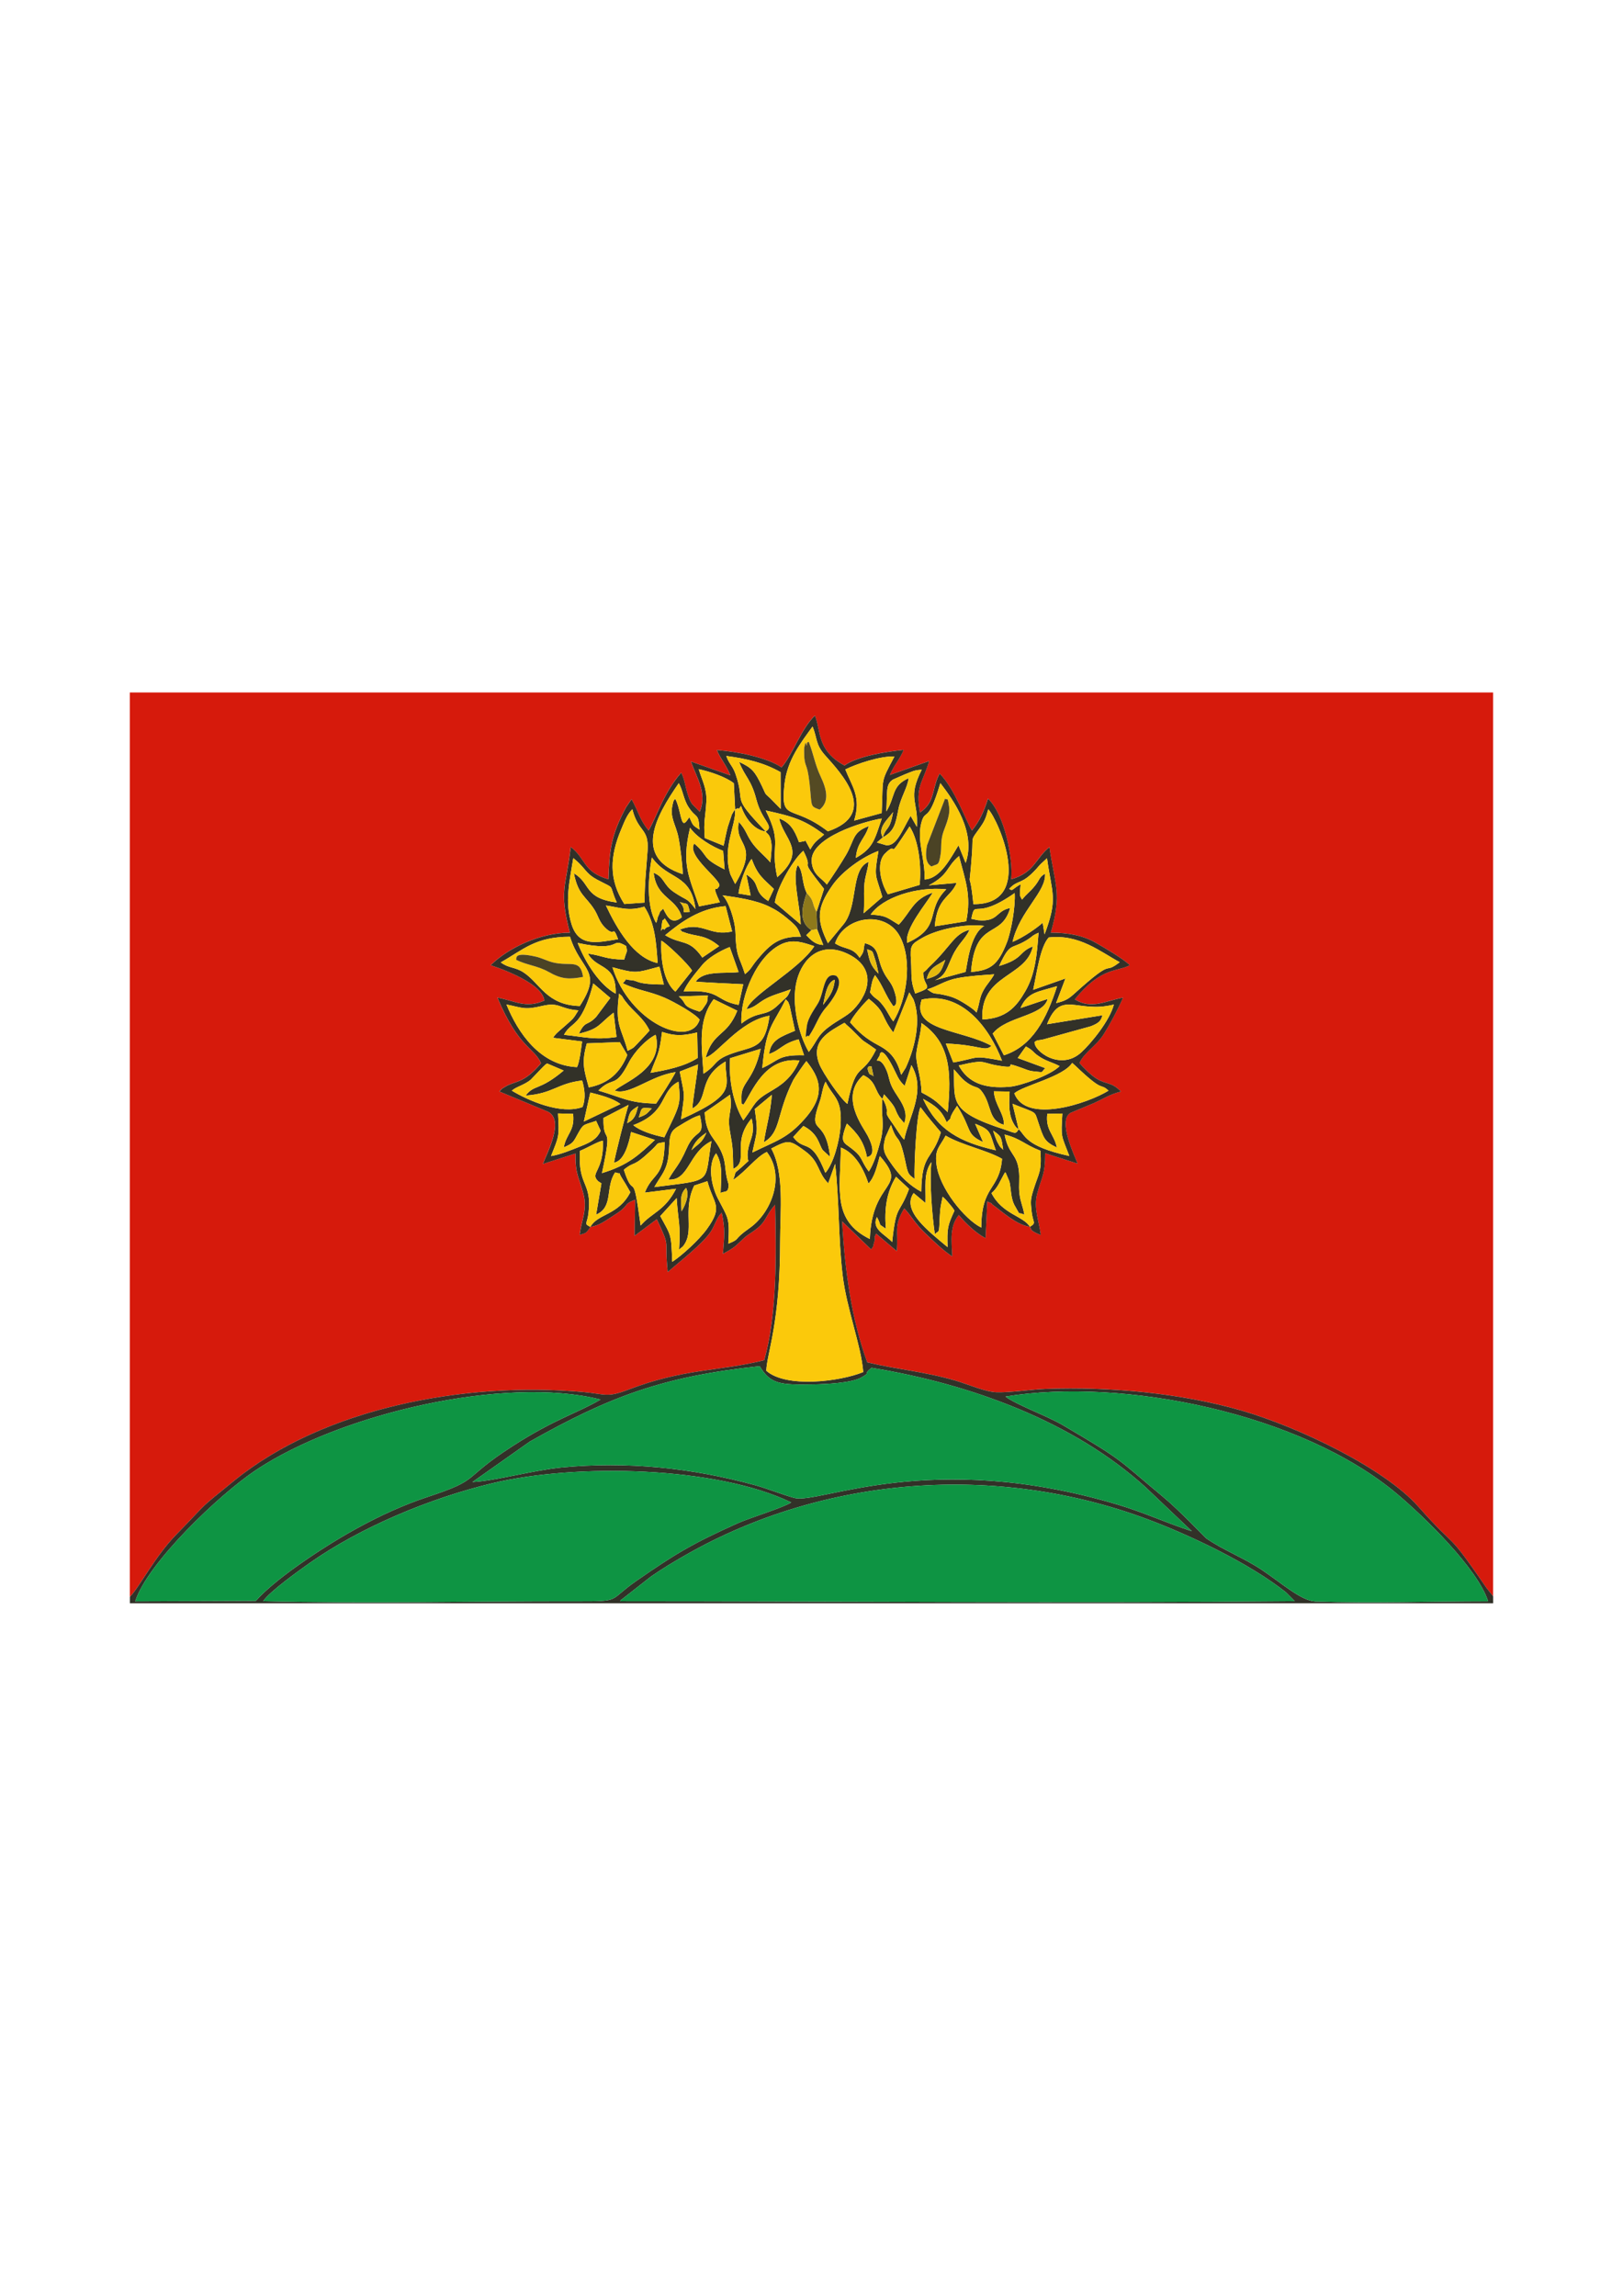 <?xml version="1.0" encoding="UTF-8"?>
<!DOCTYPE svg PUBLIC "-//W3C//DTD SVG 1.1//EN" "http://www.w3.org/Graphics/SVG/1.1/DTD/svg11.dtd">
<!-- Creator: CorelDRAW X5 -->
<svg xmlns="http://www.w3.org/2000/svg" xml:space="preserve" width="210mm" height="297mm" style="shape-rendering:geometricPrecision; text-rendering:geometricPrecision; image-rendering:optimizeQuality; fill-rule:evenodd; clip-rule:evenodd"
viewBox="0 0 210 297"
 xmlns:xlink="http://www.w3.org/1999/xlink">
 <defs>
  <style type="text/css">
   <![CDATA[
    .fil2 {fill:#0E9443}
    .fil3 {fill:#0E9543}
    .fil12 {fill:#292829}
    .fil1 {fill:#323128}
    .fil11 {fill:#4B4325}
    .fil10 {fill:#544A23}
    .fil13 {fill:#8E791B}
    .fil20 {fill:#D1AC11}
    .fil0 {fill:#D61A0C}
    .fil17 {fill:#E2B70F}
    .fil15 {fill:#E4B90D}
    .fil16 {fill:#E9BD0E}
    .fil18 {fill:#F0C20D}
    .fil19 {fill:#F4C70C}
    .fil8 {fill:#F5C80B}
    .fil14 {fill:#F7CB0B}
    .fil7 {fill:#F8C80B}
    .fil5 {fill:#FAC90B}
    .fil6 {fill:#FACA0B}
    .fil4 {fill:#FBC90B}
    .fil9 {fill:#FCCB0B}
   ]]>
  </style>
 </defs>
 <g id="Layer_x0020_1">
  <g id="_386136472">
   <path id="_383976624" class="fil0" d="M16.806 206.576c1.245,-1.272 3.251,-5.231 5.959,-8.01 4.598,-4.718 2.576,-2.978 7.493,-6.981 11.605,-9.446 29.876,-12.872 45.154,-11.508 2.941,0.262 3.08,0.767 5.84,-0.287 7.333,-2.801 11.633,-2.339 17.629,-3.824 1.679,-5.916 1.548,-13.737 1.411,-20.111 -1.417,1.586 -1.001,2.175 -2.836,3.44 -1.038,0.716 -0.777,0.463 -1.758,1.406 -0.689,0.662 -1.019,0.886 -2.163,1.504 0.187,-2.389 0.31,-3.124 -0.149,-5.328 -0.685,0.686 -0.793,1.397 -1.331,2.309 -0.947,1.603 -4.226,4.095 -5.66,5.38 -0.477,-4.541 0.451,-2.892 -1.413,-6.842l-2.883 2.149 0.081 -4.673c-1.73,0.672 -0.572,0.66 -2.713,1.998 -1.102,0.689 -1.837,1.327 -3.077,1.519 -0.645,1.003 -0.697,0.774 -1.39,1.035 0.222,-1.952 1.046,-3.233 0.469,-5.373 -0.604,-2.242 -1.047,-2.449 -1.018,-5.158l-4.213 1.353c0.515,-1.379 2.825,-5.64 0.669,-6.756l-6.294 -2.617c0.405,-0.415 0.111,-0.221 0.716,-0.594 1.381,-0.851 2.408,-0.36 4.671,-3.066 -0.901,-2.062 -2.874,-1.926 -5.642,-8.479 2.326,0.42 3.646,1.431 6.069,0.378 -0.274,-2.507 -6.939,-4.571 -6.947,-4.575 2.282,-2.247 6.426,-4.214 10.25,-4.209 -1.441,-5.498 -0.496,-5.862 0.115,-11.091 2.027,1.566 1.535,3.205 4.877,4.183 0.124,-3.647 0.303,-5.661 2.289,-9.329l0.703 -1.036c0.98,1.795 1.037,2.619 2.197,4.053 1.02,-1.642 1.925,-4.874 4.227,-7.477 0.445,0.825 0.521,1.838 0.853,2.825 0.192,0.572 0.249,0.751 0.541,1.211l1.002 1.026c1,-2.409 -0.398,-4.406 -1.14,-6.511l5.112 1.797c-0.586,-1.442 -1.311,-2.161 -1.748,-3.274 2.673,0.196 6.534,0.978 8.36,2.239 1.47,-1.683 2.552,-5.053 4.323,-6.698 0.801,2.017 0.211,4.489 3.824,6.454 1.678,-1.201 5.375,-1.786 7.652,-2.019 -0.435,1.128 -1.18,1.847 -1.788,3.244l5.093 -1.804c-0.861,2.89 -1.794,3.23 -1.198,6.669 1.869,-1.3 1.548,-2.68 2.3,-4.527 0.031,-0.077 0.097,-0.199 0.123,-0.26 0.027,-0.062 0.08,-0.176 0.13,-0.258 2,2.017 3.401,6.16 4.177,7.362 0.993,-1.203 1.523,-2.39 2.082,-4.123 2.154,2.075 3.253,7.722 2.995,10.441 3.035,-0.891 3.08,-2.634 4.947,-4.172 0.717,4.965 1.642,5.97 0.179,11.064 2.206,0.014 4.133,0.351 5.803,1.307 1.169,0.669 3.551,2.057 4.42,2.91 -1.605,0.883 -3.688,0.174 -7.119,4.423 2.212,1.346 3.994,0.175 6.242,-0.225 -0.674,1.543 -1.663,3.39 -2.48,4.7 -0.97,1.553 -2.497,2.328 -3.155,3.745 0.385,0.496 1.487,1.584 2.173,2.009 1.352,0.837 1.939,0.399 3.196,1.691 -1.444,0.362 -2.173,0.887 -3.508,1.498l-3.019 1.256c-1.731,1.009 0.606,5.703 0.914,6.567l-4.193 -1.341c-0.001,2.802 -0.416,2.917 -1.032,5.215 -0.51,1.902 0.248,3.575 0.465,5.37 -1.528,-0.626 -1.172,-0.71 -1.405,-1.067 -1.772,-0.254 -3.64,-2.002 -4.708,-2.771 -0.717,-0.517 0.378,0.027 -0.817,-0.504l-0.218 4.744c-1.243,-0.637 -2.564,-1.92 -3.468,-2.984 -1.193,1.44 -0.937,3.264 -0.842,5.353 -1.347,-0.907 -2.461,-2.031 -3.492,-3.006 -1.367,-1.292 -1.901,-2.405 -2.722,-3.211 -1.381,2.275 -0.754,2.915 -0.962,5.528l-2.683 -2.274c-0.412,0.854 -0.017,0.389 -0.192,0.934 -0.272,0.851 -0.031,0.575 -0.452,1.111l-3.74 -3.619c0.342,6.303 1.203,12.655 3.244,18.231 3.953,0.946 7.425,1.199 11.382,2.354 1.631,0.476 3.921,1.492 5.408,1.522 1.896,0.039 4.301,-0.365 6.33,-0.44 8.302,-0.305 17.562,0.567 25.291,2.799 7.485,2.161 18.508,7.479 22.874,12.411 5.332,6.024 3.382,2.583 8.851,10.552l0.848 1.075 0 -116.925 -176.389 0 0 116.99z"/>
   <path id="_383977800" class="fil1" d="M167.534 207.138c-28.431,0.268 -58.781,0.013 -87.297,0.008 0.06,-0.085 0.159,-0.28 0.19,-0.218l3.811 -2.985c1.451,-1.012 3.015,-1.949 4.568,-2.832 17.904,-10.18 40.1,-11.855 59.573,-4.608 5.55,2.065 13.261,5.713 18.013,9.489l1.143 1.146zm-133.486 0c0.815,-1.228 4.652,-3.98 6.069,-4.975 6.554,-4.598 15.526,-8.352 23.573,-10.278 10.84,-2.595 28.996,-2.199 38.683,2.477 -0.982,0.662 -5.391,2.003 -6.985,2.721 -5.823,2.623 -8.032,3.95 -13.041,7.426 -3.714,2.577 -1.818,2.656 -7.686,2.645 -13.447,-0.025 -27.212,0.309 -40.613,-0.016zm27.082 -15.416l7.42 -5.231c10.241,-5.769 17.134,-8.419 29.747,-9.754 1.409,2.378 2.71,2.433 7.064,2.357 1.419,-0.025 4.815,-0.174 6.06,-0.879 1.4,-0.792 0.105,-0.279 1.34,-1.266 12.946,2.112 26.131,6.979 35.472,15.454l5.986 5.686c-3.191,-1.025 -6.133,-2.412 -9.637,-3.455 -24.301,-7.234 -38.621,0.017 -41.809,-0.856 -1.623,-0.445 -3.333,-1.166 -5.071,-1.644 -8.176,-2.245 -16.584,-3.108 -25.031,-2.294 -3.635,0.35 -8.638,1.75 -11.54,1.882zm-28.028 15.378l-15.603 0.059c1.546,-4.91 10.839,-13.799 15.594,-16.968 11.025,-7.348 32.241,-12.247 44.613,-9.14 -2.89,1.715 -5.915,2.503 -11.384,6.028 -6.828,4.401 -3.902,4.234 -11.031,6.588 -6.127,2.023 -12.257,5.623 -17.256,9.221 -1.547,1.114 -3.683,2.79 -4.934,4.213zm97.001 -26.431c15.206,-2.486 38.269,2.128 50.732,12.652 3.405,2.875 10.322,9.545 11.712,13.833 -7.295,0.005 -15.08,0.263 -22.31,0.027 -1.846,-0.06 -4.399,-2.374 -6.957,-4.082 -2.397,-1.6 -4.98,-2.544 -7.196,-4.083 -0.222,-0.154 -3.388,-3.544 -5.582,-5.363 -6.051,-5.017 -4.896,-4.539 -12.954,-9.271 -2.129,-1.25 -5.962,-2.604 -7.445,-3.713zm-43.121 -17.433c-0.158,-3.697 -0.089,-3.224 -1.552,-5.915l2.121 -2.329c0.181,2.974 0.547,3.375 0.313,6.667l0.491 -0.407c1.613,-1.942 -0.109,-4.666 1.476,-7.883l1.701 -0.56c0.782,3.001 2.105,3.17 -0.053,6.172 -1.017,1.414 -3.255,3.453 -4.497,4.257zm28.455 -2.56c-0.909,-0.987 -2.73,-1.679 -1.971,-3.23 0.752,1.4 -0.057,0.659 1.159,1.517 -0.229,-2.617 0.106,-4.761 1.311,-6.729l1.685 1.569c-1.276,3.468 -1.655,1.8 -2.184,6.873zm-27.251 -3.976c-0.059,-1.27 -0.267,-2.19 0.586,-3.025 0.494,0.948 -0.177,2.366 -0.586,3.025zm24.364 3.586c-4.895,-2.398 -3.832,-6.409 -3.752,-11.832 1.8,0.696 2.896,2.625 3.576,4.66 0.8,-0.868 1.085,-2.183 1.464,-3.564 3.825,4.325 -1.026,2.957 -1.289,10.736zm14.419 -1.475c-2.163,-1.072 -5.458,-5.155 -5.803,-8.219 -0.226,-2.005 0.419,-2.183 1.186,-3.68 2.2,1.275 5.23,1.829 7.305,3 -0.35,4.132 -2.671,3.346 -2.688,8.898zm-6.011 0.855c0.559,-0.594 0.538,0.184 0.643,-2.345 0.049,-1.169 0.153,-1.434 0.369,-2.507 0.379,0.35 0.283,0.244 0.689,0.709 0.066,0.076 0.272,0.32 0.338,0.403 0.367,0.459 0.15,0.152 0.504,0.69 -0.931,2.008 -0.955,2.298 -0.896,4.72 -2.4,-2.023 -6.015,-4.715 -4.389,-6.992l1.533 1.288c0.067,-2.055 -0.292,-3.861 0.764,-5.291 -0.246,2.496 0.059,6.666 0.445,9.325zm-37.528 -5.38l4.047 -0.504c-1.467,2.885 -3.131,3.064 -4.587,4.762 -1.064,-7.868 -0.797,-2.939 -2.174,-7.22 1.567,-1.26 1.016,-0.116 3.662,-2.621 1.034,-0.979 0.312,-0.691 1.626,-0.961 -0.084,4.779 -1.519,3.854 -2.574,6.544zm-7.04 4.432c-0.892,-0.436 -0.42,-0.364 -0.256,-1.724 0.502,-4.157 -1.388,-3.427 -1.093,-8.117 1.03,-0.406 2.322,-1.222 2.979,-1.308 0.113,4.072 -1.783,4.142 -0.607,5.256l0.405 0.262 -0.685 4.046c2.297,-0.992 1.137,-3.545 2.466,-5.466 1.09,0.393 0.077,-0.467 1.064,1.045 0.32,0.49 0.691,1.171 0.895,1.523 -1.548,3.019 -4.221,2.746 -5.169,4.482zm23.404 -10.139c2.259,-1.171 2.395,-1.115 4.412,0.367 1.886,1.387 1.527,2.684 2.955,4.132l0.894 -2.506c0.549,4.767 0.395,9.476 0.972,14.387 0.512,4.351 2.402,9.115 2.667,12.541 -3.03,1.241 -9.991,2.092 -12.546,-0.174 0.093,-2.348 1.794,-6.08 1.794,-16.829 0,-3.751 0.572,-8.78 -1.148,-11.917zm33.467 10.127c-0.847,-1.41 -3.576,-1.612 -4.972,-4.356 0.833,-0.698 1.115,-1.608 1.757,-2.695 0.052,0.066 0.126,0.089 0.142,0.208l0.421 0.983c0.219,0.88 0.138,2.195 0.714,3.175 0.87,1.481 0.196,0.634 1.218,1.123 -0.171,-1.061 -0.513,-1.648 -0.635,-2.714 -0.129,-1.139 0.062,-1.953 -0.088,-3.086 -0.281,-2.131 -1.346,-2.002 -1.833,-4.569 2.076,0.514 2.612,1.32 4.63,2.09 0.184,2.811 -0.201,2.786 -0.91,5.09 -0.364,1.185 -0.365,1.436 -0.237,2.688 0.162,1.59 0.691,1.506 -0.209,2.062zm-4.764 -12.438c1.192,0.792 1.043,0.947 1.31,2.474 -0.342,-0.376 -0.309,-0.143 -0.754,-0.991 -0.136,-0.258 -0.457,-1.131 -0.555,-1.484zm-39.03 2.532c0.426,-1.127 1.016,-1.633 1.933,-2.269 -0.572,1.359 -1.01,1.388 -1.933,2.269zm-2.986 3.799c2.693,0.196 2.576,-3.512 5.57,-4.978 -0.951,5.591 0.346,4.951 -7.386,5.95 0.642,-1.173 1.371,-1.898 1.687,-3.234 0.446,-1.881 -0.058,-3.497 0.959,-4.295 0.046,-0.036 0.15,-0.131 0.208,-0.173l1.115 -0.675c0.89,-0.496 1.059,-0.636 1.919,-0.921 0.725,3.082 -0.505,1.549 -1.713,4.308 -0.984,2.246 -1.506,2.499 -2.358,4.018zm-13.538 -4.163c1.292,-0.558 1.226,-0.695 1.893,-1.881 0.7,-1.246 0.667,-0.973 2.296,-1.55l0.586 1.274c-0.434,1.021 -1.232,1.471 -2.559,2.001 -1.306,0.522 -2.564,1.053 -3.863,1.276 1.057,-2.651 1.065,-2.453 0.91,-5.51l1.946 0.052c0.254,2.217 -0.885,2.557 -1.208,4.339zm46.169 -5.19c1.102,1.484 1.754,2.188 2.627,3.241 -1.125,3.694 -2.468,2.566 -2.535,7.685 -1.464,-0.771 -2.773,-2.044 -3.739,-3.429 -1.025,-1.469 -1.372,-1.869 -0.906,-3.599l0.73 -1.628c0.896,2.794 0.994,0.554 1.961,5.243 0.258,1.25 0.468,1.275 1.092,1.76 -0.089,-1.743 0.248,-8.501 0.77,-9.273zm-12.289 -3.31c0.984,2.09 2.188,2.087 1.932,5.756 -0.138,1.98 -0.913,4.835 -1.962,6.038 -1.855,-4.696 -2.668,-2.636 -4.165,-4.639l1.317 -1.43c1.992,1.022 1.992,2.431 2.524,3.14l0.936 0.858c-0.635,-5.484 -3.018,-2.475 -1.343,-7.146 0.303,-0.844 0.356,-1.837 0.761,-2.577zm24.975 6.139l-0.788 -3.284c3.275,1.34 2.787,0.807 3.347,2.445 0.667,1.952 0.716,2.423 2.393,3.22 -0.353,-1.748 -1.496,-2.228 -1.242,-4.362l1.951 -0.038c-0.187,3.23 -0.16,2.692 0.901,5.491 -5.856,-1.276 -5.695,-2.762 -6.563,-3.472zm-50.647 -0.771c0.301,-1.33 0.271,-1.527 1.423,-2.204 -0.302,1.091 -0.407,1.673 -1.423,2.204zm1.503 -0.745c0.427,-1.349 0.204,-1.304 1.684,-1.173 -0.669,0.692 -0.618,0.787 -1.684,1.173zm-3.202 5.845c1.304,-0.189 1.918,-2.475 2.204,-3.962l3.085 1.025c-2.059,1.919 -3.385,3.239 -6.853,4.296 1.49,-6.952 0.136,-3.265 0.196,-7.141l3.254 -1.691c-0.275,0.715 -1.888,7.118 -1.886,7.474zm34.723 -8.227c-0.242,1.929 0.353,3.125 -0.246,5.416 -0.367,1.401 -0.919,3.116 -1.52,3.964 -1.126,-1.532 -0.703,-1.818 -2.222,-2.983 -1.027,-0.789 -1.532,-0.762 -0.71,-2.969 0.021,-0.057 0.064,-0.171 0.11,-0.249 1.306,1.24 2.173,2.23 2.597,4.344 0.069,-0.07 1.484,-0.079 0.076,-2.795 -0.563,-1.086 -3.693,-5.038 -0.556,-7.814 1.738,0.811 1.403,2.049 2.472,3.086zm-19.302 9.036c2.145,-1.014 -0.333,-3.294 2.376,-6.524 0.567,2.304 -0.407,2.698 -0.523,4.641 -0.014,0.23 0.069,0.671 0.06,0.73 -0.045,0.286 0.45,-0.25 -0.321,0.471 -1.826,1.707 -1.048,0.613 -1.598,2.101 1.63,-1.072 3.013,-3.014 4.354,-3.605 2.431,3.168 0.568,7.879 -2.208,9.826 -2.334,1.638 -1.075,1.344 -2.78,2.041 0.193,-3.486 -0.007,-3.216 -1.366,-5.885 -0.859,-1.689 -1.318,-4.368 -0.213,-5.809 0.919,1.428 0.641,3.312 0.585,5.114 0.636,-0.264 1.006,0.056 1.043,-1.069l-0.198 -0.693c-0.338,-1.466 -0.157,-2.145 -0.679,-3.386 -0.88,-2.091 -2.051,-2.202 -2.227,-5.25 1.45,-0.997 2.035,-1.415 3.274,-2.294 0.41,2.099 -0.419,2.438 -0.012,4.686 0.428,2.368 0.373,2.465 0.433,4.904zm-8.922 -4.082c-1.439,-0.303 -3.135,-0.825 -4.012,-1.576 4.546,-1.69 3.358,-4.323 5.85,-5.62 0.322,3.009 0.217,2.929 -1.838,7.196zm33.484 -4.974c1.626,0.914 2.35,1.434 3.056,3.024 0.872,-0.842 0.133,-0.087 0.841,-1.357l0.504 -0.77c2.016,3.158 1.055,3.626 3.366,4.693l-1.029 -2.366c2.213,0.85 1.816,1.132 2.681,3.433 -4.678,-1.07 -7.559,-2.627 -9.419,-6.656zm-43.891 2.932l0.834 -3.752c1.243,0.314 2.94,0.739 3.901,1.493l-4.736 2.259zm56.254 0.986c-0.375,0.751 -0.534,0.461 -1.798,0.054 -7.327,-2.363 -6.444,-3.635 -6.579,-7.795 0.703,0.73 0.917,1.166 1.688,1.714 1.231,0.875 1.384,0.301 2.11,1.404 1.091,1.658 0.696,3.521 2.668,4.059 0.098,-1.387 -1.187,-2.596 -1.294,-4.331l2.04 0.033c-0.05,1.244 -0.177,2.684 0.373,3.852 0.434,0.921 0.721,0.951 0.791,1.01zm-0.556 -4.629c1.089,-1.004 6.349,-2.131 7.486,-3.941l0.436 0.39c3.826,3.658 3.059,2.086 4.269,3.199 -2.706,1.666 -10.695,4.332 -12.191,0.353zm-33.893 7.652c0.597,-2.872 0.762,-2.457 0.308,-5.624l2.213 -1.844c-0.194,2.467 -0.748,4.202 -1.033,6.141 2.265,-1.353 1.551,-3.51 3.773,-7.99 0.197,-0.398 1.497,-2.255 1.728,-2.512 1.673,2.106 2.664,4.244 -0.249,7.505 -2.242,2.51 -3.555,2.758 -6.741,4.323zm-29.337 -7.368c3.565,-0.252 4.051,-1.564 7.316,-1.952 0.296,1.045 0.507,2.253 0.047,3.432 -2.776,1.03 -7.029,-0.831 -9.152,-2.117 0.558,-0.503 1.588,-0.71 2.439,-1.404l1.558 -1.627c0.511,-0.491 0.185,-0.191 0.562,-0.488l2.154 0.918c-3.192,2.683 -3.774,1.739 -4.923,3.238zm44.75 -3.766l0.259 1.259c-0.494,-0.382 -0.434,-0.046 -0.634,-0.525 -0.398,-0.952 0.365,-0.723 0.376,-0.735zm-23.175 5.44c2.27,-1.273 0.548,-3.86 4.29,-6.08 -0.067,3.165 1.8,4.112 -5.753,7.473 0.475,-3.742 0.54,-2.523 -0.175,-6.173l2.371 -0.923c-0.114,1.33 -0.741,5.034 -0.734,5.703zm29.638 -11.057c3.684,2.511 3.917,6.183 3.402,11.531 -1.214,-1.088 -1.438,-1.546 -3.384,-2.542 -0.073,-2.008 -0.575,-3.192 -0.691,-4.56 -0.083,-0.986 0.604,-2.886 0.672,-4.429zm-5.05 9.829l0.21 -0.606c1.865,2.038 1.18,1.67 1.97,2.97l0.64 0.759c0.695,-1.756 -0.813,-3.23 -1.476,-4.488 -0.524,-0.994 -0.438,-1.474 -0.818,-2.364 -0.97,-2.272 -1.713,-0.434 -0.895,-1.874 0.02,-0.02 0.117,-1.633 1.703,1.414 0.528,1.014 0.72,1.75 1.55,2.486l0.871 -2.679c1.945,3.355 -0.309,6.564 -0.937,9.647 -0.491,-0.484 -1.012,-1.433 -1.609,-2.259 -1.179,-1.63 -0.284,-0.875 -0.827,-2.332 -0.212,-0.569 -0.354,-0.641 -0.381,-0.674zm-29.997 -3.389c0.865,-2.432 1.087,-2.104 1.486,-5.293 1.751,0.573 2.671,0.505 4.546,0.074l0.065 3.29c-1.681,1.105 -4.01,1.57 -6.096,1.929zm-7.994 1.886c-0.645,-2.342 -0.952,-3.217 -0.254,-5.696l4.263 -0.162 0.976 1.664c-0.904,2.232 -2.376,3.68 -4.985,4.195zm56.557 -5.296c1.164,0.629 0.776,0.736 1.946,1.441 0.858,0.517 1.509,0.622 2.412,1.1 -1.126,1.161 -4.966,2.539 -6.436,2.67 -3.32,0.297 -5.417,-0.541 -6.616,-2.753 3.967,-0.926 2.547,-0.257 5.908,0.138 1.814,0.213 -0.478,-0.793 2.272,0.184 0.432,0.154 0.901,0.375 1.408,0.426 1.601,0.159 0.96,0.212 1.615,-0.401l-3.569 -1.312 1.059 -1.492zm-36.56 7.558c1.06,-1.458 2.673,-6.289 7.262,-5.738 -0.732,1.716 -1.785,2.847 -3.453,3.808 -2.593,1.494 -2.075,1.631 -3.809,3.931 -1.269,-2.07 -1.915,-5.176 -1.717,-8.038l3.959 -1.216c-0.919,4.138 -2.481,4.27 -2.49,6.173 -0.007,1.517 0.05,0.735 0.248,1.081zm13.464 -0.132c-0.808,-0.562 -3.175,-3.95 -3.654,-5.203 -1.145,-2.997 1.353,-4.176 3.243,-5.27 0.064,0.047 0.161,0.046 0.187,0.147l0.72 0.643c2.249,2.216 0.78,0.911 3.217,2.663 -1.904,3.831 -2.508,1.254 -3.713,7.019zm-30.091 -1.71c1.877,0.673 4.629,-1.954 7.866,-2.395 -0.5,0.968 -1.824,3.026 -2.522,4.065 -3.495,-0.049 -4.441,-0.8 -7.473,-1.681 1.909,-1.925 2.146,-0.164 3.903,-3.564 0.761,-1.473 2.268,-3.034 3.505,-3.653 1.161,4.52 -4.498,6.297 -5.278,7.228zm19.962 -4.746c1.415,-0.458 1.72,-1.358 3.822,-1.891l0.699 2.061c-3.377,-0.089 -3.221,0.666 -5.405,1.652 0.507,-5.551 1.411,-5.54 3.032,-8.895 0.449,0.544 0.2,0.04 0.509,0.847l0.694 3.223c-1.811,0.764 -3.143,1.184 -3.351,3.004zm-19.409 -7.809c0.625,0.528 0.25,0.251 0.8,0.976 1.124,1.482 2.275,2.048 3.136,3.803 -0.28,0.319 -0.712,0.795 -1.107,1.203 -1.011,1.044 -0.758,0.939 -1.726,1.422 -0.821,-3.058 -1.659,-3.219 -1.103,-7.404zm32.302 0.675c2.261,1.786 1.498,2.163 3.175,4.359l2.07 -5.191 0.542 0.912c1.026,2.65 0.201,6.114 -0.893,8.588 -0.035,0.079 -0.073,0.172 -0.111,0.249l-0.581 0.913c-0.599,-2.009 -1.311,-2.954 -2.934,-3.812 -1.645,-0.87 -2.525,-1.658 -3.679,-2.966 0.255,-0.709 1.799,-2.506 2.411,-3.053zm6.855 0.097c5.129,-1.116 8.757,3.613 10.385,7.909 -3.988,-0.752 -2.85,-0.377 -6.303,0.229l-0.967 -2.445c4.5,0.175 5.018,1.11 5.91,0.296 -3.764,-2.115 -10.447,-1.92 -9.025,-5.989zm-27.959 7.493c1.511,-0.38 4.351,-4.735 8.268,-5.402 -0.495,3.326 -1.318,3.855 -3.349,4.419 -4.229,1.174 -2.985,1.654 -5.197,3.083 -0.242,-3.708 -0.754,-6.904 1.318,-9.641l3.052 1.491c-1.367,3.419 -3.099,2.628 -4.091,6.05zm42.578 -2.033c0.493,-0.301 0.283,-0.12 1.124,-0.306l6.114 -1.692c1.056,-0.407 1.341,-0.702 1.524,-1.431l-7.17 1.158c1.824,-4.573 3.831,-1.318 8.648,-2.545 -0.556,2.128 -2.966,5.038 -4.213,6.181 -2.74,2.511 -6.274,-0.272 -6.027,-1.364zm-68.354 -4.821c2.048,0.408 2.327,0.733 4.548,0.202 2.377,-0.568 2.233,0.363 4.759,0.559 -0.708,1.2 -0.739,1.099 -1.615,1.904 -0.656,0.603 -1.295,1.03 -1.661,1.64l3.758 0.477c-0.106,0.756 -0.325,2.66 -0.656,3.318 -4.811,-0.225 -7.64,-4.439 -9.133,-8.1zm22.299 -1.046l3.761 -0.118c-0.107,0.867 0.043,0.73 -0.528,1.537 -0.721,1.021 0.073,-0.049 -0.523,0.558 -2.55,-0.829 -1.481,-0.947 -2.709,-1.978zm-12.929 4.821c2.692,-0.622 2.554,-1.218 4.494,-2.723l0.379 3.151c-2.834,0.423 -4.151,-0.012 -6.796,-0.283 0.704,-1.297 1.423,-1.139 2.333,-2.737 0.67,-1.176 1.127,-2.67 1.458,-3.907l2.202 1.873 -1.842 2.462c-1.191,1.242 -1.379,0.391 -2.227,2.164zm54.995 2.797l-1.445 -2.805c1.776,-2.265 6.536,-2.24 7.106,-4.489l-3.511 1.181c0.939,-2.094 2.185,-2.055 4.734,-2.834 -1.356,4.219 -3.191,7.761 -6.885,8.948zm-25.245 -0.438c-1.314,-2.234 -2.31,-6.317 -1.547,-9.244 0.759,-2.912 3.087,-5.098 6.558,-3.457 3.577,1.691 3.065,4.838 0.747,7.242 -0.825,0.856 -2.003,1.322 -3.299,2.329 -1.401,1.089 -1.363,1.738 -2.458,3.13zm21.701 -5.097c-0.215,-0.345 -1.625,-1.282 -2.488,-1.711 -0.611,-0.304 -1.129,-0.44 -1.833,-0.591 -1.301,-0.279 -1.016,0.044 -2.047,-0.693 1.415,-0.422 2.203,-1.126 3.919,-1.456 1.502,-0.288 3.226,-0.38 4.741,-0.492 -0.458,0.839 -0.889,1.189 -1.378,2.045 -0.569,0.994 -0.496,1.731 -0.913,2.897zm-36.334 -4.005c0.16,0.073 5.324,0.312 6.153,0.347l-0.59 2.674c-3.152,-0.565 -2.198,-2.045 -7.121,-1.737 0.403,-1.045 1.551,-2.397 2.406,-3.434 0.745,-0.904 2.216,-1.784 3.555,-2.316l1.149 3.24c-1.904,0.213 -4.506,-0.231 -5.551,1.226zm-10.775 -1.853c3.15,0.856 3.017,0.735 6.079,-0.082l0.576 2.317c-3.55,-0.009 -3.335,-0.479 -4.07,-0.54 -1.359,-0.112 -0.454,-0.375 -1.248,0.375 1.989,0.958 3.368,0.993 5.41,1.871 1.182,0.509 4.065,2.118 4.539,2.85 -1.221,3.752 -9.034,0.402 -11.285,-6.791zm6.328 -3.435c0.562,0.232 3.555,3.077 3.977,3.877l-2.153 2.72c-1.565,-1.297 -1.921,-4.255 -1.824,-6.596zm51.081 8.072l1.205 -3.182 -4.174 1.465c0.46,-2.086 0.877,-5.498 2.012,-6.771 3.947,-0.457 6.692,1.859 9.182,3.199 -2.319,1.795 -0.41,-0.863 -5.853,4.057 -0.774,0.7 -1.165,0.94 -2.372,1.232zm-16.743 -3.114c0.379,-1.538 1.197,-1.654 2.407,-2.472 -0.598,1.652 -0.726,1.982 -2.407,2.472zm-55.111 -2.152c2.909,-1.638 4.46,-3.308 8.956,-3.318 1.373,4.449 4.302,4.282 1.263,8.966 -4.349,-0.141 -5.107,-2.946 -7.287,-4.361 -1.111,-0.721 -1.875,-0.5 -2.932,-1.288zm47.396 -1.698c0.839,0.29 0.644,0.143 1.029,1.279 0.224,0.662 0.328,1.315 0.453,1.885 -1.071,-1.089 -1.162,-1.66 -1.482,-3.164zm-15.59 7.762c1.164,-0.289 1.395,-0.769 2.494,-1.366 0.949,-0.515 2.174,-0.807 3.223,-1.213 -0.486,1.131 -0.311,0.741 -1.67,2.056 -1.681,1.626 -2.442,0.588 -4.721,2.378 -0.179,-3.639 2.072,-8.893 5.254,-10.309 1.485,-0.661 2.857,-0.145 4.184,0.298 -1.988,3.045 -8.15,6.277 -8.764,8.156zm32.674 -5.599c1.491,-3.165 1.48,-2.066 3.535,-3.32 0.92,-0.561 0.564,-0.527 1.567,-0.981 -0.213,2.824 -0.405,5.296 -1.697,7.542 -1.165,2.026 -2.467,3.549 -5.573,3.678 -0.314,-5.878 5.689,-5.422 6.531,-9.45 -1.888,0.727 -1.151,1.581 -4.363,2.531zm-54.533 -2.978c5.939,1.267 4.143,-0.849 6.262,0.39 0.225,0.928 0.066,0.566 -0.234,1.751 -2.376,-0.004 -2.696,-0.483 -4.702,-0.766 1.16,2.124 3.686,1.24 3.592,5.185 -2.079,-1.143 -3.879,-3.937 -4.919,-6.561zm36.481 1.911c-0.899,-1.392 -1.857,-1.013 -3.176,-1.856 1.115,-3.489 6.533,-4.418 8.402,-0.873 1.658,3.144 0.861,8.195 -0.866,10.964 -0.481,-0.572 -0.713,-1.255 -1.326,-2.053 -0.831,-1.083 -0.923,-0.69 -1.683,-1.688 0.262,-1.409 0.284,-1.617 0.648,-2.234 1.006,1.314 1.275,2.493 2.361,4.021 0.013,-0.019 0.83,-0.032 0.069,-2.151 -0.324,-0.904 -0.772,-1.264 -1.198,-2.031 -1.164,-2.099 -0.446,-3.42 -2.539,-3.982 -0.285,0.858 0.054,0.923 -0.693,1.883zm13.709 1.836l-3.948 1.074c1.403,-0.619 1.458,-1.435 2.247,-3.126 0.75,-1.609 1.607,-2.101 2.219,-3.397 -2.006,0.497 -2.411,2.158 -5.147,4.722 -0.442,0.414 -0.293,0.398 -0.847,0.8 -0.02,1.979 1.687,1.768 -1.038,2.724 -0.66,-1.826 -0.414,-2.256 -0.549,-4.294 -0.13,-1.965 0.018,-2.08 1.533,-2.945 1.863,-1.064 5.55,-1.846 7.946,-1.505 -1.884,1.091 -2.195,5.168 -2.417,5.947zm-37.025 -5.456c0.083,0.064 0.221,0.031 0.272,0.157 0.05,0.125 0.203,0.118 0.274,0.146 1.704,0.668 2.68,0.223 4.597,1.814l-2.178 1.484c-1.723,-2.495 -2.638,-1.573 -4.81,-2.895 2.028,-1.672 4.43,-3.473 7.825,-3.762l0.841 3.27c-2.954,0.71 -3.809,-1.396 -6.821,-0.213zm-1.957 -0.001c-0.39,-0.548 -0.528,1.055 -0.314,-0.698 0.098,-0.799 0.084,-0.35 0.375,-0.767 1.09,1.682 0.552,0.601 -0.062,1.465zm-7.552 -3.139c1.898,0.285 2.957,0.773 4.963,0.154 1.404,2.13 1.558,4.784 1.728,7.296 -3.071,-0.647 -5.26,-4.41 -6.691,-7.45zm9.564 -0.443c1.046,0.386 0.953,-0.139 1.288,1.261 -1.505,0.159 -0.163,0.021 -1.288,-1.261zm5.519 -0.871c2.006,0.289 4.325,0.621 6.049,1.46 0.998,0.486 1.605,0.92 2.34,1.533 1.286,1.072 1.345,1.216 1.761,2.354 -2.759,-0.04 -3.929,0.897 -5.676,3.003 -0.788,0.95 -0.723,1.184 -1.564,1.846 -0.749,-2.43 -1.127,-2.05 -1.234,-5.397 -0.052,-1.617 -0.923,-4.157 -1.676,-4.798zm32.159 9.915c0.558,-6.909 3.895,-4.179 5.065,-8.273 -1.875,0.346 -1.482,1.821 -4.135,1.581l-0.89 -0.181c0.543,-2.698 0.326,0.374 5.611,-3.336 0.115,1.681 -0.437,4.926 -1.015,6.401 -1.153,2.943 -2.164,3.611 -4.636,3.808zm-8.251 -3.767c-0.409,-1.736 2.468,-5.081 3.299,-6.497 -2.534,0.828 -2.838,2.493 -4.399,4.144 -1.411,-0.819 -1.537,-1.204 -3.636,-1.295 1.539,-2.242 5.959,-3.667 9.783,-3.278 -2.804,2.783 -0.452,4.837 -5.047,6.926zm10.48 -17.283c1.266,1.294 6.191,12.34 -1.92,12.278 -0.596,-5.743 -0.622,-0.397 -0.182,-6.598 0.156,-2.204 -0.188,-1.601 0.855,-3.048 0.787,-1.091 0.904,-1.386 1.248,-2.632zm-7.692 9.843c2.651,-1.397 2.21,-2.349 3.912,-3.788 0.785,3.091 1.629,5.054 0.929,8.438l-4.067 0.651c0.315,-3.767 1.998,-3.642 2.833,-5.616l-3.606 0.315zm-5.299 1.161c-0.861,-1.363 -1.594,-4.061 -0.354,-5.287 1.944,-1.923 -0.153,1.636 3.166,-3.494 1.188,1.813 1.551,5.161 1.301,7.565l-4.113 1.216zm-19.328 -0.101c0.197,-1.421 0.929,-3.501 1.702,-4.478 0.817,2.183 1.431,2.467 2.879,3.892l-0.729 1.558c-2.128,-1.369 -0.816,-2.189 -2.84,-3.438l0.566 2.734 -1.579 -0.268zm-15.576 5.904c-2.679,0.438 -5.073,1.059 -6.014,-1.906 -0.932,-2.938 -0.253,-5.625 0.216,-8.582l0.448 0.385c0.046,0.044 0.154,0.138 0.209,0.192 0.053,0.052 0.137,0.135 0.193,0.192 0.827,0.845 0.998,1.363 2.24,2.024 2.536,1.35 1.39,0.382 2.54,2.955 -4.318,-0.574 -3.314,-2.474 -5.552,-3.78 0.56,2.831 1.521,2.921 2.648,4.694 0.505,0.795 0.61,1.537 1.307,2.253 1.474,1.516 0.985,-0.465 1.765,1.573zm52.27 -5.116c-0.38,-0.653 -0.313,-0.556 -0.182,-1.984 -1.125,0.607 -0.987,0.94 -1.486,0.59 1.202,-1.282 1.557,-0.414 3.552,-2.614 0.202,-0.223 0.191,-0.246 0.51,-0.574l0.832 -0.771c0.647,4.688 1.448,5.134 -0.314,9.845l-0.246 -1.503c-0.705,0.662 -2.565,1.942 -3.898,2.483 0.929,-4.025 4.379,-6.469 4.202,-8.831 -0.813,0.493 -0.616,0.714 -1.316,1.582 -0.679,0.841 -0.985,0.93 -1.653,1.778zm-44.021 2.285c-1.369,1.08 -1.906,-0.133 -2.417,-1.115 -0.79,0.813 -0.162,0.002 -0.623,0.935 -0.175,0.355 -0.059,0.425 -0.293,0.912 -1.276,-2.218 -1.034,-5.888 -0.549,-8.476 2.159,3.019 5.06,2.015 5.652,6.683 -1.195,-1.549 -0.994,-0.992 -2.743,-2.161 -1.509,-1.008 -1.214,-1.934 -2.675,-2.536 0.376,3.356 2.93,3.188 3.647,5.757zm17.425 -0.691l0.076 2.237 0.8 2.037c-1.003,-0.035 -1.534,-0.57 -2.205,-1.266l0.677 -0.66c-1.756,-1.06 -1.163,-3.181 -0.617,-4.8 -0.676,-1.387 -0.401,-2.711 -1.143,-3.608 -0.812,1.285 0.31,5.432 0.363,7.681l-3.348 -2.845c0.367,-2.228 2.572,-5.766 3.691,-6.686 1.556,3.073 -0.95,0.314 2.678,4.928l-0.972 2.983zm-24.867 -1.025c-2.047,-3.172 -1.867,-6.192 -0.403,-9.666 0.396,-0.94 0.763,-1.93 1.438,-2.594 0.766,3.036 2.172,2.408 1.972,5.339 -0.157,2.288 -0.397,4.287 -0.387,6.736l-2.62 0.185zm26.344 5.073c-1.464,-2.996 -1.506,-4.525 0.59,-7.505 1.233,-1.753 3.764,-3.62 5.947,-4.435 -0.601,3.523 -0.384,2.913 0.505,5.961l-2.416 2.101c0.111,-1.268 0.007,-2.281 0.07,-3.479 0.066,-1.256 0.447,-1.979 0.566,-3.168 -2.414,0.967 -1.257,5.854 -3.361,8.214l-1.901 2.31zm12.51 -8.25c0.082,-2.62 -1.001,-4.971 -0.452,-7.206 0.536,-2.183 0.846,0.3 2.488,-5.258 1.689,2.202 4.662,6.344 3.273,10.332l-0.924 -2.284c-0.955,1.51 -2.312,4.322 -4.384,4.416zm-29.187 3.487c-1.222,-3.754 -2.328,-5.322 -1.161,-10.177 0.882,1.297 2.953,2.499 4.279,2.989l0.19 2.402c-3.137,-1.579 -1.924,-1.619 -3.927,-3.349 -1.096,1.617 3.729,4.838 3.216,5.534l-0.225 0.289c-0.125,0.195 -0.747,-0.539 0.325,1.777l-2.698 0.533zm23.773 -8.925c-0.755,-1.27 0.756,-2.42 1.33,-3.277 -0.406,2.479 -0.871,1.79 -1.33,3.277zm-7.242 6.104c-0.601,-0.838 -1.857,-1.219 -1.96,-3.023 -0.175,-3.058 6.642,-5.137 9.073,-5.527 -0.906,2.68 -1.118,3.852 -3.35,5.091 0.148,-2.021 1.166,-2.42 1.672,-4.108 -2.165,0.792 -1.808,1.768 -2.959,3.745 -0.618,1.061 -1.748,2.771 -2.475,3.822zm-11.86 -9.69c1.183,-0.804 -0.538,1.34 0.766,-0.49 0.43,1.367 1.57,3.108 3.184,3.31 0.044,0.071 0.126,0.153 0.155,0.196 0.074,0.114 0.501,0.255 0.607,1.554 0.04,0.494 -0.113,1.685 -0.148,2.253 -0.801,-0.936 -1.74,-1.623 -2.417,-2.609 -0.755,-1.1 -0.727,-1.605 -1.673,-2.635 -0.628,3.207 2.733,2.625 -0.472,8.037l-0.614 -1.241c-1.097,-3.531 0.722,-6.247 0.611,-8.375zm5.449 8.735c-0.96,-4.285 0.731,-4.191 -1.49,-8.635 3.733,0.822 5.01,1.237 7.552,3.114 -0.904,0.821 -1.129,0.773 -1.793,1.93 -0.962,-1.755 -0.405,-0.986 -0.992,-1.036 -0.054,-0.005 -0.342,0.089 -0.459,0.101 -0.614,-1.675 -1.2,-2.56 -2.571,-3.079 0.584,2.729 3.681,4.148 -0.247,7.604zm6.548 -5.934c-4.667,-3.601 -6.124,-1.105 -5.628,-5.96 0.337,-3.304 2.185,-5.559 3.65,-7.604 0.64,1.607 0.367,2.32 1.612,3.718 2.018,2.267 7.095,7.552 0.366,9.846zm-18.775 5.54c-6.475,-2.12 -3.499,-7.483 -0.514,-11.774 0.542,0.938 0.6,2.089 1.267,3.107 1.024,1.563 1.294,0.657 1.411,2.903 -0.956,-0.61 -0.808,-0.52 -1.309,-1.611 -0.099,0.11 -0.478,0.782 -0.706,0.752 -0.418,-0.054 -0.53,-2.117 -1.129,-3.137 -0.228,0.324 -0.179,0.076 -0.344,0.796 -0.378,1.653 0.407,2.468 0.763,4.193 0.228,1.102 0.551,3.688 0.561,4.77zm6.778 -8.34c-0.072,0.077 -0.147,0.08 -0.432,0.639l-0.528 1.599c-0.193,0.748 -0.345,1.514 -0.532,2.424l-2.436 -0.996c-0.182,-2.221 0.094,-2.675 0.203,-4.717 0.091,-1.697 -0.579,-2.785 -0.984,-4.189 1.442,0.296 3.575,1.033 4.537,1.818l0.173 3.422zm19.102 3.586c1.483,-0.82 1.643,-1.694 2.018,-3.619 0.305,-1.568 1.217,-2.887 1.323,-4.047 -2.273,1.018 -1.675,2.394 -2.887,4.304 0.17,-2.609 -0.121,-3.47 0.86,-4.122l1.494 -0.654c0.946,-0.363 1.258,-0.588 2.232,-0.619 -1.898,3.735 -0.41,4.043 -0.629,7.387l-0.811 -1.421c-1.131,1.96 -1.845,3.996 -3.195,3.789l-1.171 -0.345 0.765 -0.654zm-15.151 -0.766c-0.049,-0.073 -0.136,-0.158 -0.174,-0.197 -4.434,-4.63 -2.344,-3.241 -3.73,-7.246 -0.378,-1.092 -0.808,-1.244 -1.193,-2.328 2.776,0.368 4.935,0.909 7.024,2.091l0.015 4.76 -1.28 -1.307c-0.921,-0.877 -0.513,-0.345 -1.161,-1.682 -0.881,-1.817 -1.232,-2.32 -2.937,-3.095 0.77,1.994 1.538,2.199 2.23,4.86 0.742,2.853 2.396,3.426 1.206,4.144zm10.306 -8.028c1.39,-0.697 4.541,-1.77 6.353,-1.671 -1.911,3.591 -1.408,2.591 -1.651,7.315l-3.561 0.974c0.944,-3.068 -0.282,-4.438 -1.141,-6.618zm-32.986 59.176c1.24,-0.192 1.975,-0.83 3.077,-1.519 2.14,-1.338 0.983,-1.326 2.713,-1.998l-0.081 4.673 2.883 -2.149c1.864,3.95 0.936,2.301 1.413,6.842 1.435,-1.286 4.713,-3.778 5.66,-5.38 0.539,-0.911 0.647,-1.623 1.331,-2.309 0.458,2.204 0.336,2.939 0.149,5.328 1.145,-0.618 1.475,-0.842 2.163,-1.504 0.982,-0.943 0.721,-0.69 1.758,-1.406 1.834,-1.265 1.418,-1.854 2.836,-3.44 0.137,6.374 0.268,14.195 -1.411,20.111 -5.995,1.485 -10.295,1.023 -17.629,3.824 -2.76,1.054 -2.899,0.549 -5.84,0.287 -15.278,-1.363 -33.55,2.063 -45.154,11.508 -4.917,4.003 -2.895,2.263 -7.493,6.981 -2.708,2.779 -4.715,6.738 -5.959,8.01l0 0.838 176.389 0 0 -0.903 -0.848 -1.075c-5.469,-7.969 -3.518,-4.528 -8.851,-10.552 -4.367,-4.932 -15.389,-10.249 -22.874,-12.411 -7.729,-2.232 -16.99,-3.104 -25.291,-2.799 -2.029,0.075 -4.435,0.479 -6.33,0.44 -1.486,-0.03 -3.776,-1.046 -5.408,-1.522 -3.957,-1.155 -7.429,-1.408 -11.382,-2.354 -2.041,-5.576 -2.903,-11.928 -3.244,-18.231l3.74 3.619c0.421,-0.536 0.18,-0.26 0.452,-1.111 0.174,-0.545 -0.221,-0.08 0.192,-0.934l2.683 2.274c0.207,-2.614 -0.42,-3.253 0.962,-5.528 0.82,0.806 1.355,1.919 2.722,3.211 1.031,0.974 2.145,2.098 3.492,3.006 -0.095,-2.089 -0.351,-3.913 0.842,-5.353 0.904,1.064 2.225,2.347 3.468,2.984l0.218 -4.744c1.196,0.531 0.1,-0.013 0.817,0.504 1.068,0.769 2.937,2.517 4.708,2.771 0.233,0.357 -0.122,0.441 1.405,1.067 -0.217,-1.796 -0.975,-3.469 -0.465,-5.37 0.616,-2.298 1.031,-2.413 1.032,-5.215l4.193 1.341c-0.308,-0.864 -2.646,-5.558 -0.914,-6.567l3.019 -1.256c1.335,-0.611 2.063,-1.136 3.508,-1.498 -1.257,-1.293 -1.843,-0.854 -3.196,-1.691 -0.686,-0.425 -1.788,-1.512 -2.173,-2.009 0.659,-1.417 2.186,-2.192 3.155,-3.745 0.818,-1.309 1.806,-3.157 2.48,-4.7 -2.248,0.4 -4.03,1.571 -6.242,0.225 3.432,-4.249 5.514,-3.54 7.119,-4.423 -0.869,-0.853 -3.251,-2.241 -4.42,-2.91 -1.67,-0.956 -3.597,-1.293 -5.803,-1.307 1.463,-5.095 0.538,-6.099 -0.179,-11.064 -1.867,1.538 -1.913,3.281 -4.947,4.172 0.259,-2.718 -0.841,-8.365 -2.995,-10.441 -0.56,1.732 -1.09,2.92 -2.082,4.123 -0.776,-1.202 -2.178,-5.345 -4.177,-7.362 -0.051,0.082 -0.103,0.196 -0.13,0.258 -0.027,0.061 -0.092,0.184 -0.123,0.26 -0.753,1.847 -0.431,3.227 -2.3,4.527 -0.597,-3.44 0.337,-3.78 1.198,-6.669l-5.093 1.804c0.608,-1.397 1.353,-2.116 1.788,-3.244 -2.277,0.232 -5.974,0.818 -7.652,2.019 -3.613,-1.965 -3.023,-4.437 -3.824,-6.454 -1.772,1.645 -2.853,5.015 -4.323,6.698 -1.826,-1.261 -5.687,-2.043 -8.36,-2.239 0.437,1.113 1.162,1.833 1.748,3.274l-5.112 -1.797c0.742,2.105 2.141,4.102 1.14,6.511l-1.002 -1.026c-0.291,-0.46 -0.348,-0.638 -0.541,-1.211 -0.332,-0.987 -0.408,-2.001 -0.853,-2.825 -2.302,2.603 -3.207,5.835 -4.227,7.477 -1.16,-1.435 -1.217,-2.258 -2.197,-4.053l-0.703 1.036c-1.986,3.667 -2.165,5.682 -2.289,9.329 -3.342,-0.978 -2.851,-2.617 -4.877,-4.183 -0.612,5.229 -1.556,5.593 -0.115,11.091 -3.825,-0.005 -7.968,1.962 -10.25,4.209 0.008,0.004 6.673,2.068 6.947,4.575 -2.424,1.053 -3.743,0.042 -6.069,-0.378 2.768,6.553 4.741,6.417 5.642,8.479 -2.264,2.706 -3.29,2.216 -4.671,3.066 -0.606,0.373 -0.311,0.179 -0.716,0.594l6.294 2.617c2.155,1.116 -0.154,5.377 -0.669,6.756l4.213 -1.353c-0.028,2.709 0.414,2.916 1.018,5.158 0.577,2.139 -0.247,3.421 -0.469,5.373 0.693,-0.261 0.744,-0.032 1.39,-1.035z"/>
   <path id="_194264000" class="fil2" d="M166.391 205.992c-4.752,-3.776 -12.463,-7.423 -18.013,-9.489 -19.472,-7.247 -41.668,-5.573 -59.573,4.608 -1.553,0.883 -3.117,1.82 -4.568,2.832l-3.811 2.985c-0.031,-0.062 -0.13,0.133 -0.19,0.218 28.517,0.005 58.866,0.26 87.297,-0.008l-1.143 -1.146z"/>
   <path id="_383974656" class="fil2" d="M61.13 191.721c2.903,-0.132 7.905,-1.531 11.54,-1.882 8.447,-0.814 16.855,0.048 25.031,2.294 1.738,0.477 3.448,1.199 5.071,1.644 3.188,0.873 17.507,-6.377 41.809,0.856 3.505,1.043 6.446,2.431 9.637,3.455l-5.986 -5.686c-9.341,-8.474 -22.526,-13.341 -35.472,-15.454 -1.234,0.987 0.06,0.473 -1.34,1.266 -1.245,0.705 -4.641,0.854 -6.06,0.879 -4.354,0.077 -5.655,0.021 -7.064,-2.357 -12.613,1.335 -19.506,3.985 -29.747,9.754l-7.42 5.231z"/>
   <path id="_384944696" class="fil3" d="M170.237 207.18c7.231,0.236 15.016,-0.022 22.31,-0.027 -1.39,-4.289 -8.307,-10.958 -11.712,-13.833 -12.463,-10.524 -35.527,-15.138 -50.732,-12.652 1.483,1.109 5.316,2.463 7.445,3.713 8.059,4.732 6.904,4.254 12.954,9.271 2.194,1.819 5.36,5.209 5.582,5.363 2.217,1.539 4.799,2.483 7.196,4.083 2.558,1.707 5.111,4.021 6.957,4.082z"/>
   <path id="_384945272" class="fil2" d="M34.048 207.138c13.401,0.325 27.166,-0.009 40.613,0.016 5.867,0.011 3.972,-0.068 7.686,-2.645 5.009,-3.476 7.218,-4.803 13.041,-7.426 1.594,-0.718 6.003,-2.059 6.985,-2.721 -9.687,-4.675 -27.842,-5.072 -38.683,-2.477 -8.047,1.927 -17.019,5.68 -23.573,10.278 -1.417,0.994 -5.254,3.747 -6.069,4.975z"/>
   <path id="_384946328" class="fil2" d="M33.102 207.099c1.251,-1.423 3.387,-3.099 4.934,-4.213 4.998,-3.598 11.129,-7.198 17.256,-9.221 7.129,-2.354 4.203,-2.186 11.031,-6.588 5.468,-3.525 8.494,-4.313 11.384,-6.028 -12.372,-3.107 -33.587,1.792 -44.613,9.14 -4.755,3.169 -14.048,12.058 -15.594,16.968l15.603 -0.059z"/>
   <path id="_384947312" class="fil4" d="M108.055 150.57l-0.894 2.506c-1.429,-1.447 -1.07,-2.745 -2.955,-4.132 -2.016,-1.483 -2.152,-1.538 -4.412,-0.367 1.72,3.137 1.148,8.167 1.148,11.917 0,10.749 -1.701,14.481 -1.794,16.829 2.555,2.266 9.517,1.415 12.546,0.174 -0.264,-3.426 -2.155,-8.19 -2.667,-12.541 -0.577,-4.91 -0.424,-9.619 -0.972,-14.387z"/>
   <path id="_384945632" class="fil5" d="M94.873 151.211c-0.06,-2.439 -0.005,-2.537 -0.433,-4.904 -0.406,-2.248 0.422,-2.587 0.012,-4.686 -1.239,0.879 -1.824,1.296 -3.274,2.294 0.175,3.048 1.347,3.158 2.227,5.25 0.522,1.241 0.341,1.92 0.679,3.386l0.198 0.693c-0.037,1.125 -0.407,0.805 -1.043,1.069 0.056,-1.803 0.334,-3.687 -0.585,-5.114 -1.105,1.441 -0.646,4.12 0.213,5.809 1.358,2.67 1.559,2.399 1.366,5.885 1.705,-0.697 0.446,-0.403 2.78,-2.041 2.775,-1.947 4.638,-6.657 2.208,-9.826 -1.342,0.591 -2.724,2.533 -4.354,3.605 0.55,-1.488 -0.229,-0.395 1.598,-2.101 0.771,-0.721 0.276,-0.185 0.321,-0.471 0.009,-0.059 -0.074,-0.499 -0.06,-0.73 0.117,-1.942 1.091,-2.337 0.523,-4.641 -2.708,3.229 -0.231,5.51 -2.376,6.524z"/>
   <path id="_384945752" class="fil4" d="M104.647 134.077c-0.275,-0.457 -0.572,1.074 -0.249,-1.334 0.16,-1.193 1.154,-2.398 1.515,-3.08 0.778,-1.47 0.633,-3.939 2.273,-3.434 1.189,0.959 -0.721,3.435 -1.275,4.064 -1.079,1.224 -1.203,2.188 -2.264,3.784zm0 2.005c1.095,-1.392 1.058,-2.041 2.458,-3.13 1.296,-1.007 2.474,-1.474 3.299,-2.329 2.318,-2.404 2.83,-5.551 -0.747,-7.242 -3.471,-1.641 -5.799,0.545 -6.558,3.457 -0.763,2.926 0.233,7.01 1.547,9.244z"/>
   <path id="_384945368" class="fil4" d="M104.439 96.101c0.018,-0.112 0.14,-0.087 0.209,-0.134 0.654,1.695 0.774,2.861 1.532,4.474 0.795,1.693 1.169,3.248 -0.121,4.298 -1.08,-0.382 -1.039,-0.364 -1.182,-2.086 -0.341,-4.099 -0.663,-3.123 -0.81,-4.661 -0.015,-0.16 -0.029,-1.163 -0.005,-1.274 0.348,-1.613 0.191,0.53 0.378,-0.616zm2.678 11.449c6.729,-2.294 1.652,-7.58 -0.366,-9.846 -1.245,-1.399 -0.973,-2.111 -1.612,-3.718 -1.465,2.045 -3.313,4.3 -3.65,7.604 -0.496,4.856 0.961,2.359 5.628,5.96z"/>
   <path id="_384949088" class="fil4" d="M126.969 158.81c0.017,-5.553 2.337,-4.766 2.688,-8.898 -2.075,-1.171 -5.105,-1.725 -7.305,-3 -0.767,1.497 -1.411,1.675 -1.186,3.68 0.345,3.064 3.64,7.146 5.803,8.219z"/>
   <path id="_384949520" class="fil4" d="M111.223 123.898c0.747,-0.96 0.408,-1.024 0.693,-1.883 2.093,0.562 1.375,1.883 2.539,3.982 0.425,0.767 0.873,1.127 1.198,2.031 0.761,2.12 -0.057,2.132 -0.069,2.151 -1.086,-1.528 -1.355,-2.707 -2.361,-4.021 -0.365,0.617 -0.387,0.825 -0.648,2.234 0.76,0.998 0.852,0.605 1.683,1.688 0.613,0.799 0.844,1.482 1.326,2.053 1.726,-2.77 2.524,-7.82 0.866,-10.964 -1.869,-3.545 -7.287,-2.616 -8.402,0.873 1.319,0.843 2.277,0.464 3.176,1.856z"/>
   <path id="_384946208" class="fil4" d="M136.649 129.765c1.207,-0.292 1.598,-0.532 2.372,-1.232 5.443,-4.92 3.535,-2.262 5.853,-4.057 -2.49,-1.34 -5.235,-3.656 -9.182,-3.199 -1.135,1.273 -1.552,4.685 -2.012,6.771l4.174 -1.465 -1.205 3.182z"/>
   <path id="_384941528" class="fil4" d="M93.481 115.825c0.753,0.641 1.624,3.181 1.676,4.798 0.107,3.347 0.486,2.967 1.234,5.397 0.842,-0.661 0.776,-0.895 1.564,-1.846 1.746,-2.106 2.917,-3.043 5.676,-3.003 -0.416,-1.138 -0.474,-1.282 -1.761,-2.354 -0.736,-0.613 -1.343,-1.047 -2.34,-1.533 -1.724,-0.839 -4.044,-1.171 -6.049,-1.46z"/>
   <path id="_384941816" class="fil4" d="M66.773 124.158c0.142,-0.117 -0.472,-1.095 2.57,-0.398 0.741,0.17 1.458,0.556 2.185,0.739 2.282,0.573 3.56,-0.537 3.915,1.879 -1.78,0.338 -2.772,0.316 -4.453,-0.641 -1.426,-0.811 -2.874,-0.886 -4.217,-1.579zm-1.979 0.341c1.057,0.787 1.821,0.567 2.932,1.288 2.181,1.414 2.938,4.22 7.287,4.361 3.038,-4.684 0.109,-4.517 -1.263,-8.966 -4.496,0.01 -6.047,1.68 -8.956,3.318z"/>
   <path id="_384942008" class="fil4" d="M65.528 129.948c1.494,3.661 4.323,7.875 9.133,8.1 0.331,-0.657 0.55,-2.562 0.656,-3.318l-3.758 -0.477c0.366,-0.611 1.005,-1.038 1.661,-1.64 0.876,-0.805 0.906,-0.704 1.615,-1.904 -2.526,-0.196 -2.382,-1.127 -4.759,-0.559 -2.221,0.531 -2.499,0.206 -4.548,-0.202z"/>
   <path id="_384949424" class="fil4" d="M112.55 160.284c0.263,-7.779 5.114,-6.411 1.289,-10.736 -0.379,1.381 -0.665,2.696 -1.464,3.564 -0.68,-2.035 -1.776,-3.964 -3.576,-4.66 -0.081,5.423 -1.144,9.433 3.752,11.832z"/>
   <path id="_384946904" class="fil4" d="M127.869 104.69c-0.343,1.246 -0.461,1.541 -1.248,2.632 -1.043,1.447 -0.698,0.844 -0.855,3.048 -0.44,6.201 -0.413,0.854 0.182,6.598 8.111,0.062 3.186,-10.984 1.92,-12.278z"/>
   <path id="_384944504" class="fil4" d="M109.644 142.802c1.205,-5.765 1.809,-3.189 3.713,-7.019 -2.437,-1.752 -0.968,-0.448 -3.217,-2.663l-0.72 -0.643c-0.025,-0.101 -0.123,-0.1 -0.187,-0.147 -1.89,1.094 -4.388,2.274 -3.243,5.27 0.479,1.253 2.846,4.641 3.654,5.203z"/>
   <path id="_384946688" class="fil5" d="M112.408 129.212c-0.612,0.547 -2.156,2.344 -2.411,3.053 1.155,1.308 2.034,2.096 3.679,2.966 1.623,0.858 2.335,1.802 2.934,3.812l0.581 -0.913c0.038,-0.076 0.076,-0.17 0.111,-0.249 1.094,-2.474 1.919,-5.938 0.893,-8.588l-0.542 -0.912 -2.07 5.191c-1.677,-2.196 -0.914,-2.573 -3.175,-4.359z"/>
   <path id="_384943448" class="fil4" d="M80.781 116.95l2.62 -0.185c-0.01,-2.449 0.23,-4.448 0.387,-6.736 0.201,-2.931 -1.205,-2.303 -1.972,-5.339 -0.675,0.664 -1.042,1.654 -1.438,2.594 -1.464,3.474 -1.644,6.494 0.403,9.666z"/>
   <path id="_384941936" class="fil5" d="M97.348 149.096c3.186,-1.565 4.499,-1.813 6.741,-4.323 2.914,-3.262 1.922,-5.4 0.249,-7.505 -0.231,0.257 -1.531,2.114 -1.728,2.512 -2.222,4.48 -1.509,6.637 -3.773,7.99 0.285,-1.939 0.839,-3.674 1.033,-6.141l-2.213 1.844c0.454,3.167 0.289,2.752 -0.308,5.624z"/>
   <path id="_384947912" class="fil5" d="M109.027 119.713c2.104,-2.361 0.946,-7.247 3.361,-8.214 -0.119,1.189 -0.5,1.912 -0.566,3.168 -0.063,1.198 0.04,2.212 -0.07,3.479l2.416 -2.101c-0.888,-3.049 -1.105,-2.438 -0.505,-5.961 -2.183,0.815 -4.714,2.682 -5.947,4.435 -2.096,2.98 -2.054,4.509 -0.59,7.505l1.901 -2.31z"/>
   <path id="_384947696" class="fil4" d="M123.344 137.447c3.453,-0.606 2.316,-0.982 6.303,-0.229 -1.628,-4.297 -5.256,-9.025 -10.385,-7.909 -1.422,4.069 5.261,3.875 9.025,5.989 -0.892,0.814 -1.41,-0.122 -5.91,-0.296l0.967 2.445z"/>
   <path id="_384944456" class="fil4" d="M131.241 141.444c1.496,3.98 9.485,1.314 12.191,-0.353 -1.21,-1.112 -0.443,0.46 -4.269,-3.199l-0.436 -0.39c-1.137,1.811 -6.398,2.937 -7.486,3.941z"/>
   <path id="_384949328" class="fil4" d="M79.239 125.128c2.25,7.193 10.064,10.543 11.285,6.791 -0.474,-0.732 -3.356,-2.341 -4.539,-2.85 -2.042,-0.879 -3.421,-0.913 -5.41,-1.871 0.795,-0.75 -0.111,-0.487 1.248,-0.375 0.735,0.06 0.52,0.531 4.07,0.54l-0.576 -2.317c-3.062,0.817 -2.929,0.939 -6.079,0.082z"/>
   <path id="_384942128" class="fil5" d="M96.6 130.563c0.614,-1.879 6.776,-5.111 8.764,-8.156 -1.327,-0.443 -2.699,-0.959 -4.184,-0.298 -3.182,1.415 -5.433,6.67 -5.254,10.309 2.279,-1.79 3.04,-0.752 4.721,-2.378 1.359,-1.315 1.184,-0.925 1.67,-2.056 -1.049,0.406 -2.274,0.698 -3.223,1.213 -1.099,0.597 -1.33,1.077 -2.494,1.366z"/>
   <path id="_384944192" class="fil5" d="M124.932 125.734c0.222,-0.779 0.532,-4.856 2.417,-5.947 -2.396,-0.342 -6.083,0.441 -7.946,1.505 -1.515,0.865 -1.663,0.98 -1.533,2.945 0.135,2.038 -0.112,2.468 0.549,4.294 2.725,-0.957 1.018,-0.746 1.038,-2.724 0.554,-0.402 0.405,-0.387 0.847,-0.8 2.736,-2.565 3.141,-4.226 5.147,-4.722 -0.612,1.297 -1.469,1.788 -2.219,3.397 -0.788,1.691 -0.843,2.507 -2.247,3.126l3.948 -1.074z"/>
   <path id="_384945776" class="fil4" d="M91.304 136.802c0.991,-3.421 2.724,-2.631 4.091,-6.05l-3.052 -1.491c-2.072,2.736 -1.56,5.933 -1.318,9.641 2.212,-1.429 0.968,-1.909 5.197,-3.083 2.031,-0.564 2.854,-1.093 3.349,-4.419 -3.917,0.667 -6.757,5.023 -8.268,5.402z"/>
   <path id="_384947384" class="fil5" d="M79.975 121.497c-0.78,-2.038 -0.29,-0.057 -1.765,-1.573 -0.697,-0.716 -0.801,-1.458 -1.307,-2.253 -1.127,-1.773 -2.088,-1.863 -2.648,-4.694 2.237,1.306 1.234,3.206 5.552,3.78 -1.15,-2.573 -0.004,-1.605 -2.54,-2.955 -1.242,-0.661 -1.413,-1.179 -2.24,-2.024 -0.057,-0.058 -0.14,-0.14 -0.193,-0.192 -0.055,-0.054 -0.163,-0.148 -0.209,-0.192l-0.448 -0.385c-0.469,2.957 -1.149,5.644 -0.216,8.582 0.941,2.965 3.336,2.344 6.014,1.906z"/>
   <path id="_384943376" class="fil5" d="M133.882 134.769c-0.247,1.092 3.287,3.875 6.027,1.364 1.246,-1.142 3.656,-4.052 4.213,-6.181 -4.817,1.228 -6.824,-2.028 -8.648,2.545l7.17 -1.158c-0.183,0.73 -0.467,1.024 -1.524,1.431l-6.114 1.692c-0.841,0.186 -0.631,0.005 -1.124,0.306z"/>
   <path id="_384943160" class="fil5" d="M129.274 124.964c3.212,-0.949 2.475,-1.804 4.363,-2.531 -0.842,4.028 -6.844,3.572 -6.531,9.45 3.105,-0.129 4.408,-1.652 5.573,-3.678 1.291,-2.247 1.483,-4.719 1.697,-7.542 -1.003,0.454 -0.647,0.42 -1.567,0.981 -2.055,1.254 -2.045,0.155 -3.535,3.32z"/>
   <path id="_384945728" class="fil6" d="M120.522 112.094c-0.068,-0.09 -1.051,-0.362 -0.565,-2.766l2.329 -6.025c0.276,0.339 0.301,-0.494 0.521,1.084 0.18,1.286 -0.638,2.732 -0.849,3.584 -0.263,1.059 -0.112,1.639 -0.251,2.537 -0.245,1.578 -0.378,1.191 -1.185,1.586zm-0.887 1.679c2.072,-0.094 3.429,-2.906 4.384,-4.416l0.924 2.284c1.389,-3.988 -1.583,-8.13 -3.273,-10.332 -1.642,5.558 -1.952,3.075 -2.488,5.258 -0.549,2.235 0.534,4.585 0.452,7.206z"/>
   <path id="_384945032" class="fil5" d="M114.174 142.175c-1.069,-1.038 -0.733,-2.275 -2.472,-3.086 -3.137,2.776 -0.007,6.729 0.556,7.814 1.408,2.715 -0.006,2.724 -0.076,2.795 -0.424,-2.114 -1.291,-3.104 -2.597,-4.344 -0.045,0.078 -0.088,0.192 -0.11,0.249 -0.822,2.207 -0.317,2.18 0.71,2.969 1.518,1.166 1.095,1.451 2.222,2.983 0.601,-0.848 1.153,-2.562 1.52,-3.964 0.6,-2.29 0.004,-3.487 0.246,-5.416z"/>
   <path id="_384943568" class="fil4" d="M96.181 142.934c-0.198,-0.346 -0.255,0.436 -0.248,-1.081 0.009,-1.902 1.57,-2.035 2.49,-6.173l-3.959 1.216c-0.198,2.862 0.448,5.968 1.717,8.038 1.734,-2.3 1.216,-2.436 3.809,-3.931 1.668,-0.961 2.721,-2.092 3.453,-3.808 -4.588,-0.551 -6.202,4.28 -7.262,5.738z"/>
   <path id="_384948368" class="fil6" d="M133.262 158.704c0.9,-0.556 0.371,-0.472 0.209,-2.062 -0.128,-1.252 -0.127,-1.504 0.237,-2.688 0.709,-2.305 1.094,-2.28 0.91,-5.09 -2.018,-0.77 -2.554,-1.575 -4.63,-2.09 0.487,2.567 1.552,2.438 1.833,4.569 0.15,1.133 -0.042,1.947 0.088,3.086 0.121,1.066 0.463,1.653 0.635,2.714 -1.022,-0.489 -0.348,0.358 -1.218,-1.123 -0.576,-0.98 -0.494,-2.295 -0.714,-3.175l-0.421 -0.983c-0.017,-0.119 -0.091,-0.142 -0.142,-0.208 -0.643,1.087 -0.924,1.997 -1.757,2.695 1.396,2.744 4.125,2.946 4.972,4.356z"/>
   <path id="_386860904" class="fil4" d="M86.982 163.235c1.242,-0.804 3.48,-2.842 4.497,-4.257 2.158,-3.002 0.835,-3.171 0.053,-6.172l-1.701 0.56c-1.584,3.217 0.138,5.941 -1.476,7.883l-0.491 0.407c0.234,-3.292 -0.132,-3.693 -0.313,-6.667l-2.121 2.329c1.463,2.692 1.395,2.218 1.552,5.915z"/>
   <path id="_386858480" class="fil5" d="M119.225 132.346c-0.068,1.543 -0.755,3.444 -0.672,4.429 0.116,1.369 0.618,2.552 0.691,4.56 1.945,0.996 2.17,1.454 3.384,2.542 0.514,-5.348 0.281,-9.021 -3.402,-11.531z"/>
   <path id="_386861504" class="fil6" d="M79.553 141.092c0.78,-0.93 6.439,-2.708 5.278,-7.228 -1.237,0.619 -2.743,2.18 -3.505,3.653 -1.757,3.399 -1.994,1.638 -3.903,3.564 3.033,0.881 3.979,1.632 7.473,1.681 0.698,-1.039 2.022,-3.097 2.522,-4.065 -3.237,0.442 -5.988,3.069 -7.866,2.395z"/>
   <path id="_386862248" class="fil4" d="M119.203 154.169c0.067,-5.119 1.41,-3.991 2.535,-7.685 -0.873,-1.052 -1.525,-1.757 -2.627,-3.241 -0.522,0.772 -0.86,7.53 -0.77,9.273 -0.625,-0.485 -0.835,-0.511 -1.092,-1.76 -0.967,-4.688 -1.065,-2.449 -1.961,-5.243l-0.73 1.628c-0.465,1.729 -0.119,2.13 0.906,3.599 0.966,1.384 2.275,2.658 3.739,3.429z"/>
   <path id="_386864984" class="fil4" d="M86.481 152.597c0.852,-1.519 1.374,-1.771 2.358,-4.018 1.208,-2.759 2.438,-1.226 1.713,-4.308 -0.86,0.285 -1.028,0.424 -1.919,0.921l-1.115 0.675c-0.058,0.043 -0.162,0.137 -0.208,0.173 -1.017,0.798 -0.513,2.414 -0.959,4.295 -0.317,1.336 -1.044,2.062 -1.687,3.234 7.732,-1 6.435,-0.359 7.386,-5.95 -2.994,1.466 -2.877,5.174 -5.57,4.978z"/>
   <path id="_386860112" class="fil5" d="M114.878 115.694l4.113 -1.216c0.25,-2.404 -0.113,-5.752 -1.301,-7.565 -3.319,5.13 -1.222,1.571 -3.166,3.494 -1.24,1.226 -0.506,3.924 0.354,5.287z"/>
   <path id="_386866016" class="fil5" d="M137.098 137.917c-0.903,-0.478 -1.554,-0.583 -2.412,-1.1 -1.17,-0.705 -0.782,-0.812 -1.946,-1.441l-1.059 1.492 3.569 1.312c-0.656,0.613 -0.014,0.561 -1.615,0.401 -0.507,-0.051 -0.976,-0.272 -1.408,-0.426 -2.75,-0.977 -0.459,0.029 -2.272,-0.184 -3.361,-0.395 -1.941,-1.064 -5.908,-0.138 1.198,2.212 3.296,3.051 6.616,2.753 1.47,-0.132 5.31,-1.51 6.436,-2.67z"/>
   <path id="_386861360" class="fil4" d="M83.43 154.284c1.055,-2.69 2.49,-1.764 2.574,-6.544 -1.314,0.27 -0.593,-0.018 -1.626,0.961 -2.646,2.504 -2.096,1.361 -3.662,2.621 1.377,4.281 1.11,-0.648 2.174,7.22 1.456,-1.697 3.12,-1.876 4.587,-4.762l-4.047 0.504z"/>
   <path id="_386862128" class="fil4" d="M106.98 114.44c0.727,-1.052 1.857,-2.761 2.475,-3.822 1.151,-1.977 0.795,-2.953 2.959,-3.745 -0.506,1.688 -1.524,2.087 -1.672,4.108 2.232,-1.239 2.445,-2.41 3.35,-5.091 -2.431,0.391 -9.248,2.47 -9.073,5.527 0.103,1.804 1.359,2.185 1.96,3.023z"/>
   <path id="_386860688" class="fil5" d="M95.12 104.749l-0.173 -3.422c-0.961,-0.785 -3.095,-1.522 -4.537,-1.818 0.406,1.404 1.075,2.493 0.984,4.189 -0.109,2.042 -0.386,2.495 -0.203,4.717l2.436 0.996c0.188,-0.909 0.34,-1.676 0.532,-2.424l0.528 -1.599c0.285,-0.559 0.36,-0.563 0.432,-0.639z"/>
   <path id="_386863784" class="fil6" d="M88.341 113.09c-0.01,-1.082 -0.333,-3.668 -0.561,-4.77 -0.357,-1.725 -1.142,-2.54 -0.763,-4.193 0.165,-0.721 0.116,-0.473 0.344,-0.796 0.6,1.02 0.712,3.083 1.129,3.137 0.228,0.029 0.607,-0.642 0.706,-0.752 0.501,1.091 0.352,1.001 1.309,1.611 -0.117,-2.247 -0.387,-1.34 -1.411,-2.903 -0.667,-1.018 -0.725,-2.169 -1.267,-3.107 -2.985,4.291 -5.96,9.653 0.514,11.774z"/>
   <path id="_386858168" class="fil5" d="M76.39 158.717c0.948,-1.736 3.621,-1.463 5.169,-4.482 -0.205,-0.352 -0.575,-1.033 -0.895,-1.523 -0.987,-1.511 0.026,-0.652 -1.064,-1.045 -1.329,1.92 -0.169,4.473 -2.466,5.466l0.685 -4.046 -0.405 -0.262c-1.176,-1.114 0.72,-1.184 0.607,-5.256 -0.657,0.086 -1.95,0.902 -2.979,1.308 -0.295,4.69 1.595,3.959 1.093,8.117 -0.164,1.36 -0.637,1.287 0.256,1.724z"/>
   <path id="_386860712" class="fil4" d="M109.376 99.541c0.859,2.18 2.084,3.549 1.141,6.618l3.561 -0.974c0.243,-4.724 -0.26,-3.724 1.651,-7.315 -1.812,-0.099 -4.963,0.974 -6.353,1.671z"/>
   <path id="_386859200" class="fil4" d="M106.06 142.511c-1.675,4.67 0.708,1.662 1.343,7.146l-0.936 -0.858c-0.532,-0.709 -0.533,-2.117 -2.524,-3.14l-1.317 1.43c1.498,2.003 2.31,-0.057 4.165,4.639 1.05,-1.203 1.824,-4.059 1.962,-6.038 0.256,-3.669 -0.948,-3.666 -1.932,-5.756 -0.405,0.74 -0.459,1.733 -0.761,2.577z"/>
   <path id="_386858912" class="fil5" d="M125.64 125.74c2.472,-0.197 3.482,-0.866 4.636,-3.808 0.578,-1.475 1.131,-4.719 1.015,-6.401 -5.286,3.709 -5.068,0.638 -5.611,3.336l0.89 0.181c2.653,0.24 2.261,-1.234 4.135,-1.581 -1.169,4.095 -4.507,1.364 -5.065,8.273z"/>
   <path id="_386864264" class="fil5" d="M99.07 107.569c1.189,-0.719 -0.464,-1.292 -1.206,-4.144 -0.693,-2.661 -1.46,-2.867 -2.23,-4.86 1.705,0.775 2.057,1.278 2.937,3.095 0.648,1.337 0.24,0.805 1.161,1.682l1.28 1.307 -0.015 -4.76c-2.089,-1.182 -4.248,-1.723 -7.024,-2.091 0.385,1.084 0.815,1.236 1.193,2.328 1.386,4.005 -0.705,2.616 3.73,7.246 0.038,0.04 0.125,0.124 0.174,0.197z"/>
   <path id="_386862392" class="fil4" d="M90.449 117.26l2.698 -0.533c-1.071,-2.316 -0.449,-1.582 -0.325,-1.777l0.225 -0.289c0.513,-0.696 -4.312,-3.918 -3.216,-5.534 2.003,1.73 0.789,1.77 3.927,3.349l-0.19 -2.402c-1.326,-0.491 -3.397,-1.692 -4.279,-2.989 -1.167,4.855 -0.061,6.423 1.161,10.177z"/>
   <path id="_386862368" class="fil5" d="M68.011 141.728c1.149,-1.499 1.73,-0.555 4.923,-3.238l-2.154 -0.918c-0.377,0.298 -0.051,-0.003 -0.562,0.488l-1.558 1.627c-0.852,0.694 -1.881,0.901 -2.439,1.404 2.124,1.286 6.377,3.147 9.152,2.117 0.461,-1.179 0.249,-2.387 -0.047,-3.432 -3.265,0.388 -3.751,1.7 -7.316,1.952z"/>
   <path id="_386865584" class="fil5" d="M129.893 136.52c3.694,-1.187 5.529,-4.729 6.885,-8.948 -2.55,0.779 -3.795,0.74 -4.734,2.834l3.511 -1.181c-0.57,2.249 -5.33,2.223 -7.106,4.489l1.445 2.805z"/>
   <path id="_386864360" class="fil5" d="M132.245 116.381c0.668,-0.848 0.975,-0.937 1.653,-1.778 0.7,-0.868 0.503,-1.089 1.316,-1.582 0.176,2.362 -3.273,4.806 -4.202,8.831 1.333,-0.541 3.192,-1.821 3.898,-2.483l0.246 1.503c1.763,-4.711 0.962,-5.157 0.314,-9.845l-0.832 0.771c-0.319,0.328 -0.308,0.351 -0.51,0.574 -1.995,2.2 -2.349,1.332 -3.552,2.614 0.5,0.35 0.361,0.017 1.486,-0.59 -0.131,1.428 -0.198,1.332 0.182,1.984z"/>
   <path id="_386862488" class="fil5" d="M117.389 121.973c4.595,-2.09 2.243,-4.144 5.047,-6.926 -3.824,-0.389 -8.244,1.036 -9.783,3.278 2.099,0.091 2.225,0.476 3.636,1.295 1.561,-1.65 1.865,-3.316 4.399,-4.144 -0.831,1.417 -3.707,4.761 -3.299,6.497z"/>
   <path id="_386863040" class="fil5" d="M131.797 146.073c-0.07,-0.059 -0.357,-0.088 -0.791,-1.01 -0.55,-1.168 -0.422,-2.608 -0.373,-3.852l-2.04 -0.033c0.107,1.735 1.391,2.943 1.294,4.331 -1.972,-0.538 -1.577,-2.401 -2.668,-4.059 -0.726,-1.103 -0.879,-0.528 -2.11,-1.404 -0.771,-0.548 -0.986,-0.984 -1.688,-1.714 0.135,4.159 -0.748,5.431 6.579,7.795 1.264,0.408 1.423,0.698 1.798,-0.054z"/>
   <path id="_386864576" class="fil5" d="M78.398 117.138c1.431,3.04 3.62,6.804 6.691,7.45 -0.17,-2.512 -0.324,-5.166 -1.728,-7.296 -2.006,0.619 -3.066,0.131 -4.963,-0.154z"/>
   <path id="_386861048" class="fil4" d="M90.014 126.981c1.046,-1.457 3.647,-1.013 5.551,-1.226l-1.149 -3.24c-1.339,0.532 -2.809,1.412 -3.555,2.316 -0.855,1.038 -2.003,2.389 -2.406,3.434 4.923,-0.308 3.969,1.172 7.121,1.737l0.59 -2.674c-0.829,-0.035 -5.993,-0.274 -6.153,-0.347z"/>
   <path id="_386861960" class="fil5" d="M87.907 120.278c3.012,-1.182 3.868,0.923 6.821,0.213l-0.841 -3.27c-3.396,0.289 -5.797,2.09 -7.825,3.762 2.173,1.322 3.087,0.399 4.81,2.895l2.178 -1.484c-1.917,-1.591 -2.893,-1.146 -4.597,-1.814 -0.07,-0.028 -0.223,-0.021 -0.274,-0.146 -0.051,-0.127 -0.189,-0.094 -0.272,-0.157z"/>
   <path id="_386860976" class="fil4" d="M104.379 115.522c1.038,1.074 0.605,1.242 1.269,2.453l0.972 -2.983c-3.628,-4.614 -1.123,-1.855 -2.678,-4.928 -1.119,0.92 -3.324,4.458 -3.691,6.686l3.348 2.845c-0.053,-2.248 -1.175,-6.396 -0.363,-7.681 0.743,0.897 0.467,2.221 1.143,3.608z"/>
   <path id="_386863976" class="fil5" d="M76.184 140.672c2.608,-0.514 4.08,-1.963 4.985,-4.195l-0.976 -1.664 -4.263 0.162c-0.697,2.479 -0.391,3.354 0.254,5.696z"/>
   <path id="_386860544" class="fil5" d="M123.783 114.218c-0.835,1.974 -2.518,1.849 -2.833,5.616l4.067 -0.651c0.7,-3.385 -0.144,-5.348 -0.929,-8.438 -1.702,1.439 -1.261,2.392 -3.912,3.788l3.606 -0.315z"/>
   <path id="_386863736" class="fil4" d="M95.12 104.749c0.11,2.127 -1.709,4.844 -0.611,8.375l0.614 1.241c3.205,-5.412 -0.156,-4.83 0.472,-8.037 0.946,1.029 0.918,1.535 1.673,2.635 0.677,0.986 1.616,1.674 2.417,2.609 0.035,-0.568 0.188,-1.759 0.148,-2.253 -0.106,-1.299 -0.533,-1.44 -0.607,-1.554 -0.028,-0.044 -0.111,-0.126 -0.155,-0.196 -1.614,-0.202 -2.755,-1.943 -3.184,-3.31 -1.304,1.831 0.417,-0.314 -0.766,0.49z"/>
   <path id="_194262632" class="fil6" d="M79.451 150.402c-0.002,-0.356 1.611,-6.759 1.886,-7.474l-3.254 1.691c-0.06,3.876 1.294,0.189 -0.196,7.141 3.469,-1.057 4.794,-2.377 6.853,-4.296l-3.085 -1.025c-0.287,1.487 -0.9,3.774 -2.204,3.962z"/>
   <path id="_194262200" class="fil6" d="M100.568 113.484c3.928,-3.456 0.831,-4.875 0.247,-7.604 1.372,0.518 1.957,1.404 2.571,3.079 0.117,-0.012 0.405,-0.106 0.459,-0.101 0.587,0.051 0.03,-0.719 0.992,1.036 0.663,-1.157 0.889,-1.109 1.793,-1.93 -2.542,-1.877 -3.819,-2.292 -7.552,-3.114 2.222,4.444 0.53,4.349 1.49,8.635z"/>
   <path id="_194259488" class="fil4" d="M89.586 143.403c-0.007,-0.67 0.619,-4.373 0.734,-5.703l-2.371 0.923c0.715,3.65 0.65,2.431 0.175,6.173 7.553,-3.361 5.686,-4.307 5.753,-7.473 -3.743,2.219 -2.02,4.806 -4.29,6.08z"/>
   <path id="_194261648" class="fil6" d="M114.174 142.175c0.027,0.033 0.169,0.104 0.381,0.674 0.543,1.457 -0.352,0.701 0.827,2.332 0.597,0.826 1.118,1.775 1.609,2.259 0.628,-3.083 2.882,-6.292 0.937,-9.647l-0.871 2.679c-0.83,-0.737 -1.022,-1.472 -1.55,-2.486 -1.586,-3.047 -1.683,-1.434 -1.703,-1.414 -0.817,1.441 -0.074,-0.398 0.895,1.874 0.38,0.89 0.294,1.37 0.818,2.364 0.663,1.258 2.17,2.731 1.476,4.488l-0.64 -0.759c-0.79,-1.3 -0.105,-0.931 -1.97,-2.97l-0.21 0.606z"/>
   <path id="_194259560" class="fil7" d="M88.224 118.666c-0.717,-2.569 -3.272,-2.401 -3.647,-5.757 1.462,0.602 1.166,1.527 2.675,2.536 1.75,1.169 1.548,0.612 2.743,2.161 -0.592,-4.668 -3.494,-3.664 -5.652,-6.683 -0.485,2.588 -0.727,6.258 0.549,8.476 0.234,-0.487 0.117,-0.557 0.293,-0.912 0.461,-0.933 -0.168,-0.122 0.623,-0.935 0.511,0.982 1.047,2.195 2.417,1.115z"/>
   <path id="_194259440" class="fil6" d="M131.797 146.073c0.867,0.71 0.707,2.195 6.563,3.472 -1.062,-2.799 -1.088,-2.261 -0.901,-5.491l-1.951 0.038c-0.254,2.134 0.889,2.614 1.242,4.362 -1.678,-0.797 -1.726,-1.268 -2.393,-3.22 -0.56,-1.638 -0.072,-1.105 -3.347,-2.445l0.788 3.284z"/>
   <path id="_194261672" class="fil4" d="M84.177 138.786c2.086,-0.359 4.415,-0.824 6.096,-1.929l-0.065 -3.29c-1.874,0.431 -2.795,0.499 -4.546,-0.074 -0.399,3.188 -0.621,2.861 -1.486,5.293z"/>
   <path id="_194262344" class="fil8" d="M114.222 108.335l-0.765 0.654 1.171 0.345c1.35,0.206 2.064,-1.829 3.195,-3.789l0.811 1.421c0.219,-3.345 -1.269,-3.652 0.629,-7.387 -0.974,0.03 -1.286,0.256 -2.232,0.619l-1.494 0.654c-0.981,0.652 -0.69,1.512 -0.86,4.122 1.212,-1.91 0.614,-3.285 2.887,-4.304 -0.106,1.16 -1.018,2.478 -1.323,4.047 -0.375,1.925 -0.535,2.8 -2.018,3.619z"/>
   <path id="_194260736" class="fil4" d="M74.898 133.724c0.848,-1.773 1.036,-0.922 2.227,-2.164l1.842 -2.462 -2.202 -1.873c-0.33,1.238 -0.788,2.731 -1.458,3.907 -0.91,1.598 -1.629,1.439 -2.333,2.737 2.645,0.271 3.962,0.706 6.796,0.283l-0.379 -3.151c-1.94,1.504 -1.802,2.101 -4.494,2.723z"/>
   <path id="_194262560" class="fil6" d="M120.958 159.664c-0.386,-2.659 -0.691,-6.83 -0.445,-9.325 -1.056,1.431 -0.697,3.236 -0.764,5.291l-1.533 -1.288c-1.625,2.277 1.989,4.969 4.389,6.992 -0.059,-2.422 -0.034,-2.712 0.896,-4.72 -0.354,-0.538 -0.137,-0.23 -0.504,-0.69 -0.066,-0.083 -0.272,-0.327 -0.338,-0.403 -0.406,-0.465 -0.309,-0.359 -0.689,-0.709 -0.216,1.073 -0.32,1.338 -0.369,2.507 -0.105,2.529 -0.084,1.751 -0.643,2.345z"/>
   <path id="_194262416" class="fil4" d="M99.515 136.345c0.207,-1.82 1.54,-2.24 3.351,-3.004l-0.694 -3.223c-0.309,-0.807 -0.06,-0.303 -0.509,-0.847 -1.62,3.355 -2.525,3.344 -3.032,8.895 2.184,-0.985 2.027,-1.74 5.405,-1.652l-0.699 -2.061c-2.102,0.533 -2.407,1.434 -3.822,1.891z"/>
   <path id="_194262320" class="fil4" d="M126.349 130.985c0.417,-1.166 0.345,-1.903 0.913,-2.897 0.489,-0.856 0.921,-1.206 1.378,-2.045 -1.514,0.112 -3.239,0.203 -4.741,0.492 -1.715,0.33 -2.504,1.034 -3.919,1.456 1.031,0.736 0.746,0.414 2.047,0.693 0.704,0.151 1.222,0.287 1.833,0.591 0.863,0.429 2.273,1.367 2.488,1.711z"/>
   <path id="_385963352" class="fil4" d="M85.95 147.128c2.055,-4.267 2.16,-4.188 1.838,-7.196 -2.491,1.297 -1.304,3.93 -5.85,5.62 0.876,0.751 2.573,1.273 4.012,1.576z"/>
   <path id="_385965128" class="fil6" d="M119.434 142.155c1.86,4.028 4.74,5.586 9.419,6.656 -0.865,-2.301 -0.468,-2.583 -2.681,-3.433l1.029 2.366c-2.312,-1.066 -1.351,-1.535 -3.366,-4.693l-0.504 0.77c-0.708,1.27 0.031,0.516 -0.841,1.357 -0.706,-1.59 -1.43,-2.11 -3.056,-3.024z"/>
   <path id="_385966280" class="fil9" d="M74.742 121.986c1.04,2.624 2.84,5.417 4.919,6.561 0.094,-3.946 -2.433,-3.062 -3.592,-5.185 2.005,0.283 2.326,0.762 4.702,0.766 0.3,-1.186 0.459,-0.823 0.234,-1.751 -2.119,-1.239 -0.323,0.877 -6.262,-0.39z"/>
   <path id="_385963904" class="fil6" d="M72.942 148.434c0.323,-1.782 1.463,-2.122 1.208,-4.339l-1.946 -0.052c0.155,3.057 0.147,2.86 -0.91,5.51 1.298,-0.223 2.556,-0.754 3.863,-1.276 1.327,-0.53 2.125,-0.98 2.559,-2.001l-0.586 -1.274c-1.628,0.577 -1.596,0.305 -2.296,1.55 -0.667,1.186 -0.601,1.323 -1.893,1.881z"/>
   <path id="_385962776" class="fil4" d="M81.209 135.941c0.968,-0.483 0.715,-0.378 1.726,-1.422 0.395,-0.408 0.827,-0.884 1.107,-1.203 -0.861,-1.755 -2.012,-2.321 -3.136,-3.803 -0.55,-0.725 -0.175,-0.447 -0.8,-0.976 -0.556,4.185 0.282,4.346 1.103,7.404z"/>
   <path id="_385965512" class="fil5" d="M115.438 160.675c0.528,-5.074 0.907,-3.405 2.184,-6.873l-1.685 -1.569c-1.204,1.968 -1.54,4.112 -1.311,6.729 -1.216,-0.857 -0.407,-0.117 -1.159,-1.517 -0.759,1.551 1.062,2.243 1.971,3.23z"/>
   <path id="_385964600" class="fil4" d="M85.567 121.693c-0.097,2.341 0.26,5.3 1.824,6.596l2.153 -2.72c-0.422,-0.799 -3.414,-3.645 -3.977,-3.877z"/>
   <path id="_385963136" class="fil10" d="M106.058 104.738c1.29,-1.05 0.917,-2.605 0.121,-4.298 -0.758,-1.613 -0.878,-2.779 -1.532,-4.474 -0.068,0.047 -0.19,0.022 -0.209,0.134 -0.187,1.146 -0.03,-0.998 -0.378,0.616 -0.024,0.112 -0.01,1.115 0.005,1.274 0.148,1.539 0.469,0.562 0.81,4.661 0.143,1.722 0.103,1.704 1.182,2.086z"/>
   <path id="_385965800" class="fil11" d="M120.522 112.094c0.807,-0.395 0.94,-0.008 1.185,-1.586 0.139,-0.898 -0.011,-1.477 0.251,-2.537 0.211,-0.852 1.028,-2.298 0.849,-3.584 -0.221,-1.578 -0.246,-0.745 -0.521,-1.084l-2.329 6.025c-0.487,2.404 0.496,2.676 0.565,2.766z"/>
   <path id="_386226936" class="fil11" d="M66.773 124.158c1.343,0.693 2.791,0.768 4.217,1.579 1.681,0.956 2.673,0.979 4.453,0.641 -0.355,-2.416 -1.634,-1.307 -3.915,-1.879 -0.727,-0.182 -1.444,-0.569 -2.185,-0.739 -3.042,-0.696 -2.428,0.281 -2.57,0.398z"/>
   <path id="_386229000" class="fil6" d="M95.55 115.593l1.579 0.268 -0.566 -2.734c2.025,1.249 0.712,2.07 2.84,3.438l0.729 -1.558c-1.448,-1.424 -2.063,-1.708 -2.879,-3.892 -0.773,0.977 -1.505,3.056 -1.702,4.478z"/>
   <path id="_386229600" class="fil12" d="M106.5 130.003c0.253,-1.165 0.472,-2.947 1.517,-3.261 -0.174,1.68 -0.81,2.268 -1.517,3.261zm-1.853 4.074c1.061,-1.597 1.185,-2.56 2.264,-3.784 0.554,-0.629 2.463,-3.106 1.275,-4.064 -1.64,-0.504 -1.495,1.965 -2.273,3.434 -0.361,0.682 -1.355,1.887 -1.515,3.08 -0.323,2.408 -0.026,0.877 0.249,1.334z"/>
   <path id="_386227848" class="fil4" d="M80.278 142.828c-0.961,-0.754 -2.658,-1.179 -3.901,-1.493l-0.834 3.752 4.736 -2.259z"/>
   <path id="_386228016" class="fil13" d="M104.996 120.323l0.729 -0.111 -0.076 -2.237c-0.664,-1.21 -0.231,-1.379 -1.269,-2.453 -0.547,1.619 -1.14,3.741 0.617,4.8z"/>
   <path id="_386227128" class="fil4" d="M87.827 128.902c1.228,1.031 0.16,1.149 2.709,1.978 0.596,-0.607 -0.198,0.463 0.523,-0.558 0.571,-0.808 0.421,-0.67 0.528,-1.537l-3.761 0.118z"/>
   <path id="_386228640" class="fil14" d="M105.724 120.212l-0.729 0.111 -0.677 0.66c0.671,0.696 1.202,1.231 2.205,1.266l-0.8 -2.037z"/>
   <path id="_384769000" class="fil15" d="M119.906 126.651c1.681,-0.491 1.809,-0.82 2.407,-2.472 -1.211,0.818 -2.028,0.934 -2.407,2.472z"/>
   <path id="_384766216" class="fil16" d="M112.191 122.801c0.32,1.504 0.411,2.075 1.482,3.164 -0.125,-0.57 -0.229,-1.223 -0.453,-1.885 -0.384,-1.136 -0.19,-0.988 -1.029,-1.279z"/>
   <path id="_384766888" class="fil15" d="M106.5 130.003c0.707,-0.992 1.343,-1.581 1.517,-3.261 -1.045,0.313 -1.265,2.095 -1.517,3.261z"/>
   <path id="_386860184" class="fil16" d="M114.222 108.335c0.459,-1.487 0.924,-0.799 1.33,-3.277 -0.574,0.858 -2.085,2.008 -1.33,3.277z"/>
   <path id="_384766960" class="fil17" d="M88.186 156.698c0.409,-0.659 1.08,-2.077 0.586,-3.025 -0.853,0.835 -0.645,1.755 -0.586,3.025z"/>
   <path id="_384768952" class="fil18" d="M81.15 145.302c1.015,-0.531 1.12,-1.113 1.423,-2.204 -1.152,0.677 -1.122,0.874 -1.423,2.204z"/>
   <path id="_384767056" class="fil8" d="M129.807 148.74c-0.267,-1.527 -0.118,-1.683 -1.31,-2.474 0.098,0.353 0.42,1.226 0.555,1.484 0.446,0.848 0.412,0.615 0.754,0.991z"/>
   <path id="_384765640" class="fil16" d="M82.653 144.557c1.066,-0.386 1.016,-0.481 1.684,-1.173 -1.48,-0.131 -1.257,-0.176 -1.684,1.173z"/>
   <path id="_386137672" class="fil19" d="M89.467 148.798c0.923,-0.881 1.361,-0.91 1.933,-2.269 -0.917,0.636 -1.506,1.142 -1.933,2.269z"/>
   <path id="_386135248" class="fil14" d="M86.012 118.812c-0.291,0.417 -0.278,-0.032 -0.375,0.767 -0.215,1.752 -0.076,0.15 0.314,0.698 0.614,-0.865 1.152,0.217 0.062,-1.465z"/>
   <path id="_386137456" class="fil16" d="M87.962 116.695c1.125,1.282 -0.216,1.421 1.288,1.261 -0.335,-1.4 -0.243,-0.875 -1.288,-1.261z"/>
   <path id="_386134384" class="fil20" d="M113.02 139.222l-0.259 -1.259c-0.011,0.012 -0.774,-0.218 -0.376,0.735 0.2,0.479 0.14,0.142 0.634,0.525z"/>
  </g>
 </g>
</svg>
